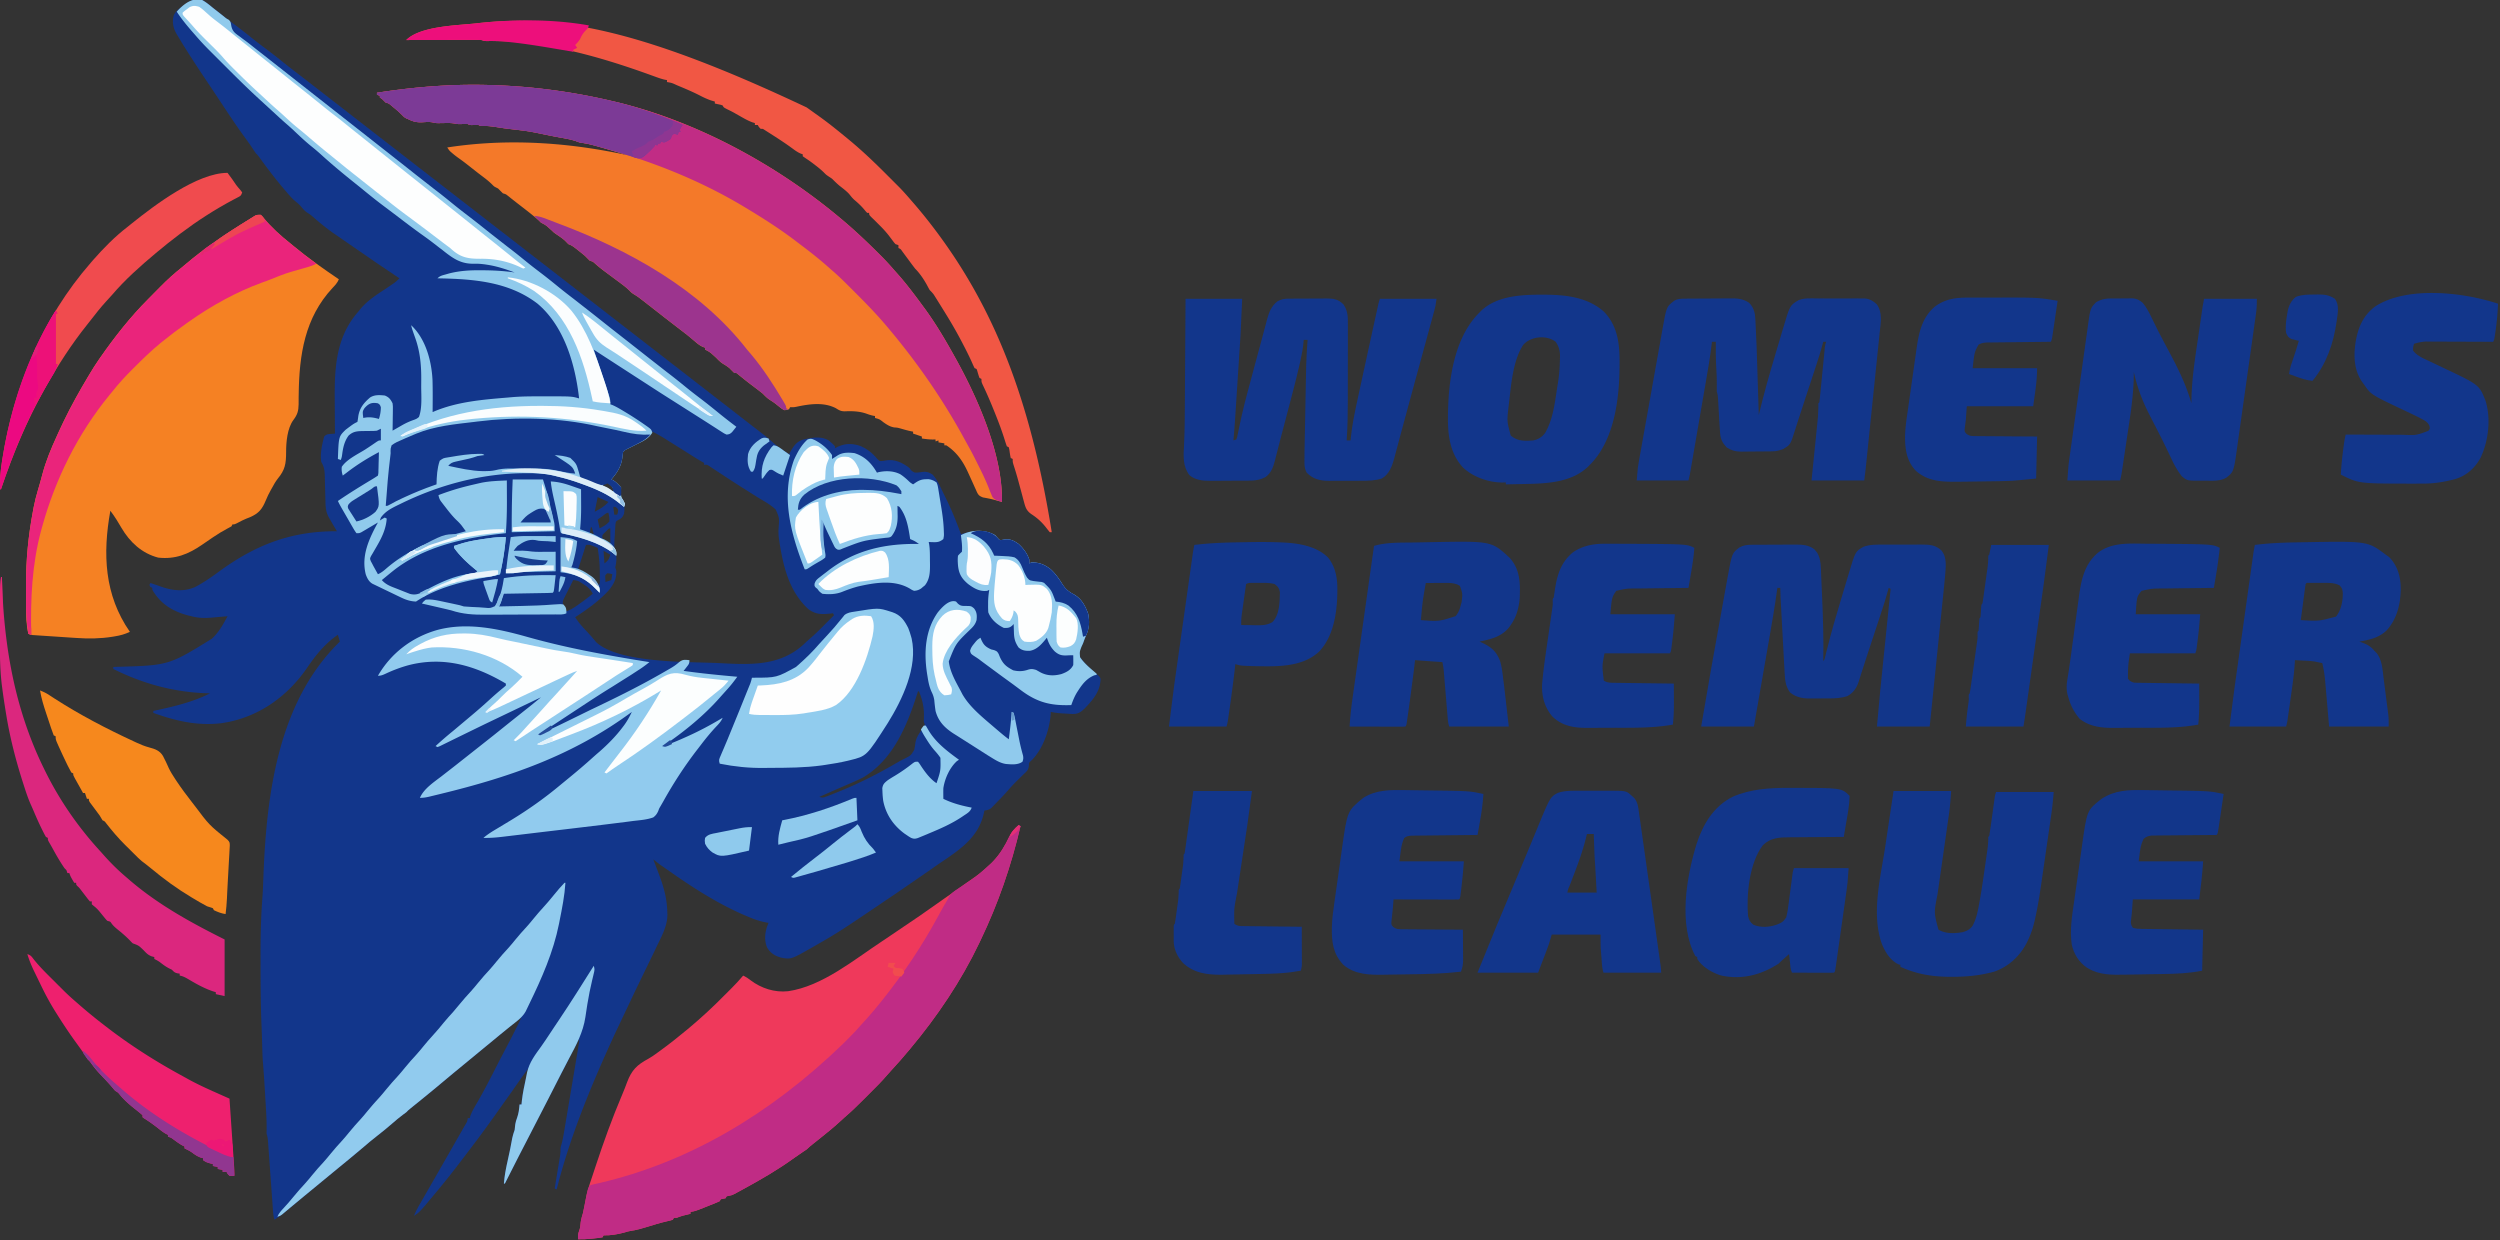 <svg xmlns="http://www.w3.org/2000/svg" width="2560" height="1270" xmlns:v="https://vecta.io/nano"><rect width="100%" height="100%" fill="#333333" stroke="none"/><style><![CDATA[.B{fill:#12368b}.C{fill:#fdfefe}.D{fill:#12368a}.E{fill:#fcfefe}.F{fill:#8fcaed}.G{fill:#91cbed}]]></style><path d="M207 0c4.049 2.211 7.46 5.057 11 8l4.946 3.887 3.512 2.765c4.435 3.509 8.941 6.912 13.479 10.286 5.91 4.398 11.689 8.931 17.418 13.562 4.475 3.603 9.033 7.075 13.645 10.5 5.956 4.425 11.786 8.98 17.562 13.636C294.632 67.526 300.807 72.269 307 77l33.353 25.832L362.5 120l26.853 20.832 25.241 19.543 14.754 11.453L442.5 182l17.848 13.828L473.5 206l26.853 20.832 25.241 19.543 14.754 11.453L553.5 268l26.853 20.832L602.5 306l26.853 20.832 25.241 19.543 14.754 11.453L682.5 368l26.853 20.832L731.5 406l26.853 20.832 4.665 3.631 4.563 3.554 10.123 7.803c4.767 3.623 9.453 7.244 13.859 11.305 5.041 4.609 10.691 8.219 16.438 11.875l1.25-2.266c3.713-6.333 6.496-10.768 13.75-12.734 8.619-1.966 17.293-3.576 25.313.813 2.41 1.961 4.652 3.839 6.688 6.188v2l1.582-.875c8.141-4.106 15.376-4.359 24.043-1.562 7.01 2.83 12.502 7.159 17.313 12.938 2.693 2.713 2.693 2.713 5.301 2.578 1.711-.224 3.418-.476 5.121-.754 8.554-1.05 15.922 2.694 22.641 7.676l2.375 2.938c3.315 2.604 4.409 2.148 8.5 1.688l3.18-.406c4.317-.321 6.29.496 9.945 2.781 3.32 3.684 5.544 7.69 7.688 12.125l1.031 2.107 2.169 4.471 3.35 6.833C974.889 523.097 979.602 534.91 984 547l2.422-.656c11.36-2.88 22.021-4.505 32.578 1.656l2.563 2.813c2.134 2.427 2.134 2.427 4.383 2.105l2.242-.418c5.947-1.019 9.979 1.123 14.813 4.5 4.866 4.365 8.89 9.76 11 16v4l2-1c7.926-.351 13.821 2.183 20 7 4.859 4.52 8.393 9.567 11.875 15.188 3.307 5.133 6.385 7.648 11.73 10.465 7.951 4.475 11.539 11.432 14.645 19.66 1.67 8.21 1.222 15.094-2.25 22.688-.771 1.863-1.535 3.732-2.16 5.648-.84 2.352-.84 2.352-2.398 5.266-1.638 3.962-2.761 6.952-1.441 11.086 4.946 6.961 11.582 12.593 18.003 18.159C1126 693 1126 693 1127 695c-.203 12.806-7.662 21.385-16.098 30.25-4.452 4.218-6.849 5.943-13.027 5.859l-5.875-.359-2.984-.16c-4.436-.258-8.666-.645-13.016-1.59l-.121 2.762c-1.294 16.059-8.069 35.923-20.051 47.301-2.168 1.917-2.168 1.917-2.266 5.375-.715 4.528-2.247 5.471-5.562 8.563l-2.867 2.832-1.496 1.482-1.512 1.498-1.488 1.463a154.85 154.85 0 0 0-8.012 8.584c-3.766 4.346-7.713 8.484-11.75 12.578l-2.09 2.178-2.043 2.068-1.817 1.861c-2.287 1.729-4.11 2.092-6.925 2.455l-.41 2.168c-6.002 27.78-28.363 40.014-50.074 55.081l-7.145 5.013-31.184 21.488-1.951 1.321c-58.207 39.404-58.207 39.404-84.299 54.366l-2.56 1.468c-20.47 11.603-20.47 11.603-30.897 9.614-6.083-1.826-10.486-4.474-13.793-10.02-3.177-6.934-2.525-14.649-.187-21.75L787 945l-1.794-.284c-6.872-1.214-12.986-3.361-19.393-6.091l-3.146-1.331C743.832 929.176 726.207 919.119 709 908l-2.043-1.319c-7.979-5.179-15.781-10.615-23.582-16.056l-2.588-1.804-2.451-1.719-2.17-1.521c-2.45-1.788-4.809-3.671-7.166-5.581l.87 2.288 3.942 10.462 1.369 3.598c4.653 12.432 7.946 24.497 8.131 37.84l.088 2.057c.145 12.058-6.252 23.196-11.338 33.818l-2.087 4.401-19.029 39.198L629 1060l-1.542 3.371C604.594 1113.433 583.537 1164.548 570 1218l-2-1 .551-3.317 2.013-12.216.873-5.281 1.251-7.603.398-2.374c.484-2.985.922-5.777.872-8.807.043-2.401.043-2.401.934-5.425 1.353-4.6 2.112-9.269 2.897-13.995l.503-2.974 1.623-9.68 1.135-6.742 2.365-14.102 3.04-18.095 2.337-13.908 1.122-6.674 1.558-9.307.472-2.796.425-2.557.372-2.221c.327-2.098.327-2.098.26-4.927l-24.875 48.25-18.75 36.5-2.057 3.992-3.098 6.01-11.724 22.762-2.324 4.513L517 1212h-1c.555-8.159 2.155-15.968 3.938-23.937 1.679-7.594 3.326-15.17 4.629-22.839.553-2.834 1.521-5.486 2.434-8.223l.652-5.867c.378-2.321 1.051-4.36 1.848-6.57 1.617-4.529 2.12-8.776 2.5-13.562h2l.379-3.871c.571-5.129 1.519-10.14 2.559-15.191l.514-2.564c1.047-5.164 2.233-10.271 3.549-15.373-5.34 7.28-10.557 14.633-15.687 22.063l-19.749 27.781-4.696 6.531c-7.778 10.866-15.811 21.52-23.948 32.119l-5.369 7.053c-7.318 9.651-14.828 19.123-22.551 28.453l-1.461 1.766c-17.744 21.371-17.744 21.371-23.539 25.234 1.437-3.852 3.223-7.314 5.273-10.875l1.98-3.451 2.121-3.674 2.191-3.814 4.397-7.646L448 1201.5l2.863-5.012 1.499-2.623 4.579-8.006 11.256-19.701 4.823-8.428 2.48-4.355 1.114-1.935c1.824-3.029 1.824-3.029 2.386-6.44h2l.656-2.395c1.774-4.76 4.282-8.918 6.844-13.293 5.874-10.202 11.334-20.581 16.688-31.062l1.178-2.307 4.572-8.959 8.563-16.422c5.006-9.434 9.764-18.991 14.5-28.562-9.874 7.345-19.275 15.321-28.762 23.153L494.5 1074l-4.25 3.5-10.626 8.751-4.24 3.493-10.774 8.862-21.145 17.629c-3.932 3.337-7.933 6.576-11.972 9.781l-8.492 6.859-2.75 2.242c-2.266 1.84-2.266 1.84-4.25 3.883l-3.25 2.375c-3.952 2.932-7.662 6.09-11.375 9.313-4.696 4.071-9.461 8.008-14.375 11.813-5.464 4.234-10.74 8.643-15.968 13.165-4.28 3.7-8.622 7.31-13.013 10.878l-11.145 9.145-4.414 3.637-2.239 1.845L329.5 1210l-4.25 3.5-8.5 7-2.128 1.752-4.223 3.476-11.036 9.124-2.309 1.914-4.348 3.617c-3.773 3.125-7.575 5.983-11.707 8.617-1.18-3.877-1.371-7.824-1.648-11.842l-.173-2.381-.365-5.109-.581-8.081-1.441-20.065-1.223-16.966-.567-7.969-.354-4.874-.154-2.243c-.224-3.018-.532-5.583-1.494-8.469-.036-1.696-.017-3.394.027-5.09.076-10.027-.643-20.017-1.254-30.021l-.619-10.34-.4-6.678-.183-3.069-1.1-15.124c-.353-4.132-.627-8.246-.752-12.393l-.113-3.588-.105-3.635-.219-7.09-.058-1.984-.471-13.036c-.778-19.369-.94-38.716-.938-58.099l-.021-10.576c-.079-20.795.363-41.343 1.976-62.083.341-4.742.546-9.486.722-14.237l.096-2.539.188-5.026C272.991 812.824 284.927 718.406 348 657l-2-7c-13.262 9.102-22.653 20.8-31.611 33.978-19.349 28.163-47.369 48.777-81.206 55.479L230 740l-3.195.559C201.869 743.452 180.293 738.343 157 730v-2l2.053-.44c19.15-4.145 38.371-8.628 55.947-17.56l-3.672-.113C177.435 708.643 146.304 700.118 116 685v-2l3.139-.136c53.575-1.495 53.575-1.495 97.861-28.864l2.234-2.207c5.891-6.153 9.777-13.336 13.766-20.793l-2.32.215-10.555.91-3.648.34c-7.252.591-13.451.43-20.477-1.465l-3.652-.859C176.466 625.835 164.428 618.407 156 604v-2l-2-1-1-2 1-2 3.688 1.25 2.5.816L166 601.09c11.207 3.859 22.979 4.943 34-.09 8.361-4.402 16.022-9.658 23.625-15.25C261.436 557.954 297.995 543.773 345 544l-1.391-2.344-1.859-3.156-1.828-3.094L338 532l-1.037-1.717c-3.132-5.57-3.592-10.383-3.685-16.698l-.096-2.949-.244-9.262-.255-9.283-.141-5.756c-.161-5.228-.823-8.73-3.542-13.336-1.364-8.439.757-17.86 3-26 2.398-2.398 3.333-2.343 6.625-2.625l2.477-.227L343 444l-.02-2.154-.135-20.462-.071-10.511C342.451 377.35 343.73 345.27 367 319l1.598-2.027c6.806-8.445 16.18-14.664 25.203-20.535 2.553-1.669 5.067-3.388 7.574-5.125l2.461-1.699c1.916-1.428 3.501-2.909 5.164-4.613l-1.525-1.027-15.968-10.759-5.929-3.994L340.313 238l-2.397-1.765c-5.933-4.41-11.601-9.052-17.154-13.93-2.755-2.384-2.755-2.384-5.969-4.434-2.707-1.814-4.393-3.693-6.387-6.242-2.132-2.47-4.625-4.468-7.148-6.527-3.361-3.129-6.282-6.609-9.258-10.102l-1.648-1.934c-8.835-10.447-17.076-21.258-25.062-32.365-1.323-1.825-1.323-1.825-3.29-3.701-.936-1.353-1.849-2.723-2.745-4.102-2.981-4.522-6.126-8.898-9.329-13.265-6.847-9.412-13.319-19.051-19.738-28.758l-3.429-5.166-6.72-10.132-9.852-14.749C202.267 69.007 194.477 57.108 187 45l-1.46-2.362-3.853-6.451-1.113-1.828c-3.31-5.803-4.405-12.006-2.699-18.484C180.115 10.729 184.477 8.045 189 5l2.016-1.547C196.098-.225 200.815-1.567 207 0zm461 442l-1.773 2.613c-3.929 4.714-9.434 6.929-14.852 9.574l-6.227 3.105-2.776 1.36C640.132 459.925 638.609 461 637 463c-.578 2.854-.578 2.854-.812 6.063-.962 7.294-3.546 13.389-8.879 18.586-1.54 1.277-1.54 1.277-1.309 3.352 1.495 1.252 1.495 1.252 3.375 2.438 2.711 1.779 3.753 2.754 5.625 5.563.055 2.234.055 2.234-.125 4.75-.094 3.632.073 5.737 2.125 8.75 2.834 4.256 2.689 8.548 2 13.5-1.395 3.451-2.206 4.613-5.551 6.243-2.707 1.556-2.707 1.556-3.232 4.557l-.213 3.372-.252 3.703-.189 3.875-.271 3.828c-.382 6.331-.466 11.458 1.709 17.422.416 4.14.042 7.98-1 12l1 3c.627 8.156-2.274 13.7-7.172 19.918C614.16 614.929 601.243 624.05 589 632c2.883 4.583 6.088 8.456 9.813 12.375 4.016 4.267 7.919 8.565 11.59 13.137 23.579 21.965 95.28 19.983 126.046 21.514l5.869.302c29.442 1.471 57.066 1.581 80.057-18.953l2.148-2.039c2.008-1.894 4.047-3.693 6.141-5.488 5.011-4.363 9.663-9.066 14.336-13.785l2.637-2.65L854 630l-1-2-2.781.324c-9.175.896-15.268.914-22.656-4.762C807.814 605.251 801.888 579.531 798 554l-.352-2.298c-.533-3.991-.637-7.667-.296-11.682.713-9.583.713-9.583-2.953-18.155-4.406-4.178-9.505-7.28-14.738-10.317-2.531-1.471-4.99-3.016-7.446-4.609l-9.379-5.93c-5.1-3.155-10.127-6.417-15.148-9.695l-2.521-1.64-11.432-7.493-3.797-2.492-3.285-2.176c-2.578-1.759-2.578-1.759-5.652-1.512v-2l-2.961-1.66c-4.306-2.462-8.482-5.112-12.664-7.777l-21.687-13.625-2.657-1.66c-4.261-2.644-8.494-5.139-13.031-7.278zm-49.625 53.5L617 497l4.875 3 2.742 1.688c2.221 1.473 2.221 1.473 4.383 1.313-1.346-4.406-3.194-6.431-7-9-2.124-.226-2.124-.226-3.625 1.5zM612 509l-3 15c5.498-2.872 9.887-5.356 14-10l-11-5zm16 10l1 8h3c.77-2.345.77-2.345 1-5-1.209-1.876-1.209-1.876-3-3h-2zm-11.062 9.5l-2.785 1.969L612 532l2 9c4.105-2.052 6.9-3.611 10-7 .215-3.132-.271-5.958-1-9-2.151 0-4.406 2.326-6.062 3.5zM605 540l-1 6 4 1-2-7h-1zm15.438 4.25l-1.941 1.828C616.59 548.12 616.59 548.12 617 552c3.597 3.017 3.597 3.017 8 4v-15c-1.93 0-3.255 1.992-4.562 3.25zM600 558l-8 25 11 6c3.983 2.969 7.04 6.016 10 10 1.9-1.9 1.168-5.19 1.189-7.745l-.002-2.817.002-2.85c-.062-8.321-.888-16.371-2.189-24.587l-3.75-1.5-2.109-.844c-2.405-.852-2.405-.852-6.141-.656zm18 6l1 13c4.281-3.776 4.281-3.776 6-9l-7-4zm4 23c-2.411 1.956-2.411 1.956-2.125 5.625L620 596l6-2 1-6c-2.397-.68-2.397-.68-5-1zm-35 7l-5.625 11.188-1.641 3.197-1.523 3.096-1.428 2.841c-.978 3.348-.377 4.645 1.217 7.679l1.125 2.313L580 626c4.235-1.482 7.584-3.615 11.25-6.187l1.712-1.199c4.798-3.386 9.46-6.935 14.038-10.614-2.099-3.999-4.195-6.183-7.937-8.687l-2.59-1.762c-4.408-2.832-4.408-2.832-9.473-3.551zm353 114l-.699 2.209C928.936 742.721 914.805 777.536 884 796c-5.89 3.008-11.992 5.572-18.062 8.188l-4.838 2.115-9.143 3.98L839 816c3.739 1.246 4.777.587 8.398-.816l3.347-1.294 3.63-1.452 1.868-.742c21.957-8.746 43.012-19.316 63.365-31.328 2.168-1.239 4.353-2.37 6.596-3.465 6.42-3.228 6.42-3.228 10.027-9.148a112.42 112.42 0 0 0 1.172-7.273c.914-5.323 3.589-9.101 6.598-13.48 1.764-2.502 1.764-2.502 3-5l-1-3a209.28 209.28 0 0 1 .125-6.437c.073-8.79-1.763-16.478-5.125-24.562h-1zm-346 352l1 2z" class="B"/><path d="M474.242 86.934c51.529-.893 102.808 4.801 152.946 16.629l2.369.556C712.647 123.784 794.889 168.53 860 223l1.807 1.506c13.158 11.008 25.542 22.764 37.693 34.869l2.536 2.521c4.862 4.875 9.481 9.881 13.964 15.104l3 3.359c8.964 10.088 17.034 20.755 25 31.641l2.75 3.719c11.687 15.94 21.683 33.009 31.25 50.281l1.32 2.373c22.602 40.911 47.615 98.173 46.68 145.627l-2.23-.621-2.957-.816-2.918-.809c-1.761-.459-3.534-.878-5.32-1.227L1010 510l-3.428-.621c-3.782-1.46-4.764-2.445-6.472-6.05l-.818-1.919-.929-1.997-2.853-6.35-3.781-8.277-.93-2.028C985.561 471.556 979.372 462.85 969 456h-2v-2l-6-1v-2l-3 1v-2l-3.062.063c-3.741-.059-7.25-.46-10.937-1.062v-2l-9-3v-2l-2.164-.406c-3.697-.774-7.293-1.829-10.922-2.875-2.967-.81-2.967-.81-6.309-1.027-4.459-.855-7.252-2.683-10.918-5.254-4.009-3.157-4.009-3.157-8.687-4.437v-2l-1.937-.312c-2.532-.568-4.708-1.287-7.125-2.187-7.044-2.403-14.366-2.64-21.75-2.312-3.808.054-5.902-.999-9.121-3.098-12.53-6.608-27.507-4.358-40.703-1.523C813 417 813 417 809 417l-1 2c-2.187.891-2.187.891-5 1-2.937-1.766-2.937-1.766-6-4.25-4.128-3.339-4.128-3.339-8.562-6.234-2.931-1.822-5-4.071-7.437-6.516-2.671-2.181-5.428-4.245-8.187-6.312-5.773-4.358-11.466-8.768-17.027-13.395-1.688-1.488-1.688-1.488-3.785-1.293l-5-5c-2.083-1.692-4.098-3.055-6.437-4.375-2.974-1.886-5.103-4.106-7.562-6.625l-3.562-3.187-1.691-1.48c-1.828-1.395-3.662-2.37-5.746-3.332v-2l-2.187-.75c-3.661-1.627-6.315-3.941-9.317-6.565-4.386-3.812-8.923-7.371-13.558-10.873L680.5 325.125l-1.75-1.379-1.684-1.328L665 313l-1.56-1.216-5.19-4.034-1.647-1.287c-2.33-1.803-4.626-3.476-7.181-4.947C647 300 647 300 644.801 297.777c-3.883-3.851-8.219-6.972-12.613-10.215l-2.619-1.947-9.854-7.308c-3.881-2.889-7.584-5.861-11.172-9.108-1.65-1.42-1.65-1.42-4.543-2.199l-5-5c-2.322-1.985-4.718-3.87-7.125-5.75l-1.879-1.496c-2.642-2.074-4.785-3.684-7.996-4.754l-3.336-3.465c-2.896-2.672-6.198-4.781-9.457-6.984C567 238 567 238 565 236l-3.375-3-1.773-1.562c-1.871-1.453-3.735-2.392-5.852-3.437l-2-2c-5.1-4.557-10.463-8.761-15.875-12.937l-4.555-3.527-2.265-1.746-4.775-3.755-2.413-1.914-2.176-1.74c-1.994-1.561-1.994-1.561-4.941-2.381l-5-5-2-1c-2-1-2-1-4.254-3.273-2.751-2.732-5.59-5.018-8.684-7.352l-3.441-2.613-1.793-1.362-10.894-8.557c-3.387-2.678-6.843-5.222-10.367-7.716-1.863-1.341-3.636-2.758-5.379-4.252l-1.707-1.445C460 154 460 154 458 151c61.832-9.552 124.071-5.257 185 8l-31.812-9.312-2.762-.77c-4.806-1.311-9.48-2.253-14.425-2.917-2.09-.648-2.09-.648-3.937-1.375-5.4-1.882-10.94-2.808-16.555-3.809-4.831-.861-9.637-1.838-14.445-2.816-17.315-3.577-17.315-3.577-34.848-5.684-5.562-.547-11.083-1.439-16.604-2.301-4.077-.613-8.002-1.094-12.13-1.043C492 129 492 129 490 128c-1.499-.045-3.001-.039-4.5 0-4.278.111-4.278.111-6.5-1-2.73-.07-5.446.003-8.176.063C468 127 468 127 465.68 126.5c-3.76-.702-7.428-.565-11.242-.5-7.901.135-7.901.135-10.442-.504-4.015-.997-8.41-.447-12.533-.281-5.288.103-8.729-.845-13.463-3.215l-2.125-.875C414 120 414 120 411.734 117.727c-2.676-2.668-5.44-5.08-8.359-7.477l-2.852-2.359c-2.447-2.04-2.447-2.04-5.523-2.891a181.01 181.01 0 0 1-4-4l-2-1v-2l-3-1v-2c29.287-4.573 58.594-7.459 88.242-8.066z" fill="#f47929"/><path d="M267 220c1.5 1.328 1.5 1.328 3 3.25 8.035 9.7 17.151 17.94 27 25.75l3.613 2.988C315.42 264.247 331.113 275.199 347 286c-1.552 3.673-3.814 6.077-6.562 8.938-28.384 30.521-34.037 68.408-34.57 108.613l-.066 3.666-.021 6.865c-.099 6.733-1.252 10.584-5.329 15.956-6.298 8.509-7.502 22.709-7.476 32.993-.031 11.816-.997 18.084-8.718 27.344-2.28 2.944-4.026 6.184-5.821 9.438l-1.146 2.019c-1.91 3.42-3.607 6.827-5.073 10.462-3.718 8.966-7.167 13.391-16.202 17.309l-4.111 1.634c-2.688 1.078-5.222 2.414-7.781 3.764-3.882 2-3.882 2-6.125 2l-1 2c-1.513.885-3.062 1.707-4.625 2.5-4.728 2.516-9.189 5.263-13.625 8.25l-1.912 1.284-9.709 6.657C192.987 567.454 179.562 572.957 162 571c-16.845-4.414-29.1-15.944-37.687-30.562l-3.262-5.441-1.548-2.579c-2.024-3.256-4.224-6.336-6.502-9.417-7.897 44.015-6.29 86.143 20 124-5.154 2.428-9.884 3.755-15.5 4.625l-2.125.367c-12.492 2.023-24.738 2.152-37.332 1.266l-4.091-.266-8.462-.57-10.851-.723-8.398-.556-5.946-.394-3.614-.252-3.187-.218C31 650 31 650 29 649c-2.187-9.32-2.308-18.929-2.301-28.453l-.013-4.058-.002-8.461-.021-8.492C26.495 573.234 29.075 547.848 34 522l.469-2.53c1.12-5.864 2.594-11.558 4.281-17.282l1.625-5.559.828-2.835 2.172-8.016C46.956 472.218 52.152 459.728 58 447l1.555-3.496c1.433-3.193 2.927-6.35 4.445-9.504l1.192-2.483C72.734 415.892 81.08 400.876 90 386l1.567-2.647c3.032-5.108 6.174-10.096 9.558-14.978l1.407-2.038C117.339 345.062 133.637 324.329 152 306l5.133-5.203 4.467-4.506 3.019-3.06c6.786-6.9 13.786-13.211 21.382-19.231l3.137-2.645c20.775-17.657 43.506-33.143 66.868-47.147 1.631-.988 3.235-2.02 4.831-3.064C263 220 263 220 267 220z" fill="#f58123"/><path d="M1043 845l2 1c-9.53 40.621-22.898 79.368-41 117l-1.22 2.568c-18.555 38.938-43.117 75.401-70.78 108.432l-1.271 1.529c-5.833 7.01-11.814 13.844-18.025 20.522-1.387 1.494-2.745 2.998-4.063 4.554-5.803 6.841-12.198 13.103-18.546 19.432l-6.069 6.075c-6.173 6.177-12.351 12.249-19.025 17.889l-5.312 4.875c-6.65 6.057-13.618 11.675-20.645 17.285l-2.06 1.645-4.033 3.21c-2.412 1.92-4.768 3.803-6.95 5.985-1.173.813-2.364 1.601-3.562 2.375-3.031 1.987-6.007 4.024-8.934 6.16-16.727 12.17-34.597 22.472-52.754 32.34l-3.336 1.822-3.117 1.67-2.739 1.472C749 1224 749 1224 746.231 1224.54L744 1225l-1 2-5 1-1 2c-1.764.855-3.57 1.623-5.391 2.348l-3.34 1.334-3.52 1.381-3.473 1.393c-9.36 3.71-9.36 3.71-14.277 4.545v2l-1.793.367c-4.269.905-8.163 1.968-12.207 3.633h-3l-1 2c-2.371.746-2.371.746-5.437 1.438-3.849.907-7.656 1.842-11.437 3-17.806 5.439-17.806 5.439-26.973 7.133-2.377.441-2.377.441-5.527 1.43-7.112 1.962-14.24 3.154-21.625 3l-1 2c-2.894.483-5.71.845-8.625 1.125l-2.41.262c-4.681.484-9.26.702-13.965.613-.143-3.067-.226-5.443.938-8.312 1.232-3.115 1.477-5.89 1.719-9.211.453-3.265 1.428-6.311 2.344-9.477l1.5-7.375.789-3.992 1.172-6.078c.915-4.54 2.269-8.858 3.75-13.246l1.358-4.042.714-2.123 3.514-10.64c8.207-24.917 17.059-49.449 27.316-73.605 1.797-4.233 3.49-8.473 5.055-12.797 4.636-12.319 10.163-17.755 21.703-23.915 3.304-1.842 6.331-4.018 9.379-6.25l1.715-1.239c9.949-7.219 19.606-14.814 29.035-22.699l1.596-1.334c12.679-10.637 24.815-21.848 36.404-33.666l6.609-6.574c4.357-4.29 8.419-8.778 12.391-13.426 2.855 1.327 5.178 2.84 7.625 4.813 10.969 8.267 24.562 12.676 38.375 11.188 34.889-5.056 67.324-32.092 96-51l2.102-1.384L940 939l2.272-1.553 41.313-29.006 7.078-5.039c12.851-8.887 12.851-8.887 24.336-19.402l2.055-2.109c7.163-7.573 12.049-15.796 16.445-25.203 2.332-4.828 5.481-8.19 9.5-11.687z" fill="#ef395b"/><path d="M207 0c4.042 2.229 7.456 5.058 11 8l5.563 4.35 5.37 4.232c2.838 2.373 2.838 2.373 5.352 3.68 2.077 2.106 2.077 3.185 2.543 6.059 1.015 5.435 3.534 7.462 7.922 10.555l4.105 3.082 2.103 1.538c3.094 2.282 6.094 4.677 9.104 7.068l3.473 2.723L274 59.5l3.5 2.75 119 93.5 1.75 1.375 3.502 2.752 8.713 6.838 15.99 12.666 17.982 14.057c6.378 4.842 12.625 9.82 18.82 14.894 5.106 4.174 10.299 8.214 15.54 12.216 7.639 5.835 15.17 11.812 22.66 17.836l17.98 14.054c6.287 4.772 12.441 9.681 18.543 14.687 4.765 3.894 9.615 7.659 14.52 11.375 6.36 4.819 12.585 9.776 18.757 14.832 5.104 4.173 10.295 8.212 15.536 12.211l15.445 12.07 5.23 4.105 18.094 14.344 15.598 12.223 24.296 19.097 17.98 14.054c6.287 4.772 12.441 9.681 18.543 14.687 4.765 3.894 9.615 7.659 14.52 11.375 6.349 4.811 12.566 9.758 18.727 14.807 6.155 5.034 12.439 9.888 18.773 14.693l-2.75 3.438-1.547 1.934c-2.011 1.924-2.946 2.347-5.703 2.629-2.356-1.073-2.356-1.073-4.973-2.762l-2.946-1.873-3.144-2.052-3.261-2.086-6.582-4.232-10.45-6.632L679 404l-2.993-1.907-41.979-27.148-19.93-12.941L608 358l5.118 15.329 3.125 9.346 1.644 4.91 2.398 7.172.736 2.191C625 408.885 625 408.885 625 414l1.922.664c4.33 1.879 8.288 4.279 12.328 6.711l2.648 1.594c6.055 3.689 11.976 7.537 17.79 11.594l2.194 1.515c4.995 3.554 4.995 3.554 6.118 6.922-3.943 6.461-10.066 9.003-16.687 12.25l-6.262 3.141-2.792 1.376c-2.369 1.156-2.369 1.156-4.259 3.233-.313 1.991-.551 3.994-.75 6-1.241 8.906-5.425 15.279-11.25 22l1.688.688c2.949 1.674 4.988 3.862 7.313 6.313l1 1c-.033 1.543-.101 3.084-.187 4.625-.092 5.362 1.369 7.92 4.188 12.375l-1 3-2.203-1.723-3.047-2.34-2.953-2.285c-9.362-6.752-19.311-11.369-30.109-15.34l-1.931-.72c-9.153-3.412-18.225-6.421-27.757-8.593l-3.088-.787c-9.562-2.307-18.617-2.73-28.412-2.65l-2.431.01c-44.155.266-87.537 11.98-127.069 31.427l-2.203 1.066C400.672 520.545 394.75 523.492 390 530l-1 3 2.375-1.562L394 530l2 1c-.846 12.205-6.224 21.719-12.348 32.074l-1.89 3.278-1.751 2.932c-1.299 2.683-1.299 2.683-.277 5.388L381 577l1.508 2.895 1.617 2.918 1.633 2.957L387 588c3.674-1.583 6.312-3.877 9.313-6.5 11.478-9.755 24.002-17.264 37.688-23.5l3.359-1.547c12.738-5.459 26.3-8.797 39.641-12.453l-2.777-3.785-1.562-2.129c-1.617-2.031-3.32-3.763-5.223-5.523-4.228-4.104-7.786-8.654-11.375-13.312l-1.758-2.26-1.644-2.162-1.48-1.94c-1.23-1.969-1.75-3.619-2.18-5.888 9.651-3.698 19.342-6.753 29.375-9.25l2.984-.745L490 495l2.54-.58c8.731-1.804 17.577-2.049 26.46-2.42l.055 14.874.021 5.035c.058 11.405-.263 22.713-1.075 34.091l-2.401.256c-39.593 4.347-81.8 13.24-113.599 38.744l-1.642 1.309L391 594c4.397 4.991 9.854 6.698 15.935 9.056l5.78 2.317 3.715 1.459 3.382 1.335c5.088 1.329 8.902.285 13.403-2.241l2.306-1.265 2.417-1.348c13.938-7.532 28.882-14.219 44.813-15.937 3.393-.141 3.393-.141 6.25-2.375l-2.711-2.203c-7.968-6.586-15.29-13.31-21.289-21.797v-2l5.875-1.875 3.305-1.055c8.188-2.294 16.53-3.551 24.945-4.695l2.84-.406c5.403-.741 10.583-1.11 16.035-.969-1.1 12.921-3.085 25.365-6 38-4.865 1.479-9.665 2.514-14.687 3.313C472.94 595.468 446.796 602.136 426 616c-6.081-.255-10.662-1.87-16.078-4.527l-2.224-1.058-6.948-3.353-4.703-2.248L384 599l-2.363-1.121c-3.824-2.053-5.693-5.777-7.107-9.762-4.803-19.195 3.505-36.684 12.47-53.117l-1.697 1.01-7.616 4.49-2.67 1.59-2.568 1.504-2.365 1.396C368 546 368 546 365 546c-1.472-2.047-2.71-4.016-3.941-6.203l-1.116-1.922-3.505-6.125-2.365-4.09c-6.076-10.524-6.076-10.524-8.072-14.66 11.661-7.995 23.67-15.363 35.786-22.646A157.94 157.94 0 0 0 387 487c.51-2.514.51-2.514.512-5.445l.107-3.262.068-3.418.104-3.441L388 463c-11.724 6.191-22.509 12.895-33 21l-4 3c-.985-3.105-1.402-5.752-1-9 5.216-7.756 16.113-12.756 23.917-17.67 4.015-2.563 7.933-5.271 11.86-7.966C388 451 388 451 390 451v-12l-4 2c-2.47.255-2.47.255-5.211.273l-3.023.063-6.258.055c-5.956.138-9.916.399-14.508 4.609-4.321 5.789-5.723 12.393-6.641 19.434C350 468 350 468 349 471l-3-1c.818-23.003.818-23.003 8-30 7.835-5.917 7.835-5.917 12-8 .369-1.882.645-3.783.875-5.687 1.32-8.523 5.663-13.814 12.125-19.312 4.654-2.932 9.681-2.506 15-2 4.319 1.71 5.958 3.896 8 8 .341 3.138.341 3.138.293 6.613l-.029 3.779-.076 3.92-.041 3.979L402 441l3.113-1.793 4.199-2.395 2.196-1.271c4.214-2.4 8.26-4.228 12.867-5.792 2.48-1.027 2.48-1.027 4.625-2.75 3.436-9.323 2.339-21.186 2.316-30.991l.046-8.22c.054-14.717-1.374-28.691-6.486-42.602-3.002-8.499-3.002-8.499-3.875-12.187 14.841 13.81 20.919 36.44 21.883 56.035.325 10.982.192 21.98.117 32.965l1.722-.752c23.373-9.819 49.246-12.017 74.259-14.08l5.551-.485c9.284-.769 18.537-.836 27.846-.813l7.857-.006c25.264-.011 25.264-.011 32.766 2.137-3.893-34.574-15.126-73.946-42.687-97.125C520.593 288.126 484.065 285.663 448 285c2.618-2.618 4.877-3.002 8.438-4l3.496-1c10.395-2.641 20.371-3.325 31.066-3.25l2.192.005c11.362.033 22.557.602 33.808 2.245-9.035-3.336-17.964-6.309-27.5-7.812l-2.39-.377c-3.918-.554-7.683-.863-11.641-.752-13.893.3-21.819-5.603-32.469-14.059l-3.453-2.629-6.207-4.801c-3.867-3.009-7.855-5.846-11.84-8.695-8.616-6.174-17.045-12.576-25.457-19.023l-11.392-8.581c-8.16-6.059-16.06-12.399-23.914-18.849l-7.05-5.672c-11.891-9.497-23.615-19.197-34.875-29.437-3.249-2.954-6.571-5.757-10-8.5-6.069-4.905-11.7-10.24-17.375-15.59-3.081-2.901-6.228-5.707-9.434-8.469-4.224-3.697-8.328-7.53-12.457-11.332l-4.422-4.047L266 102l-1.649-1.517c-11.461-10.569-22.535-21.51-33.545-32.547l-7.24-7.237-7.038-7.039-2.589-2.583C209.09 46.21 204.461 41.225 200 36l-3.062-3.492C191.207 25.928 185.788 19.317 181 12c6.444-7.333 15.766-14.988 26-12zm411.375 495.5L617 497l4.875 3 2.742 1.688c2.221 1.473 2.221 1.473 4.383 1.313-1.346-4.406-3.194-6.431-7-9-2.124-.226-2.124-.226-3.625 1.5z" fill="#90caec"/><path d="M540.563 652.375C581.426 663.867 623.115 671.337 665 678c-3.164 2.586-6.36 4.981-9.781 7.215l-2.767 1.808-2.952 1.915-3.098 2.016-19.714 12.421c-11.689 7.18-23.145 14.704-34.599 22.25l-12.194 8.02L552 752c15.54-6.905 15.54-6.905 30.813-14.375l21.813-10.687C628.403 715.639 652.104 704.006 675 691l2.456-1.39 7.044-4.047 2.052-1.18c3.134-1.845 5.924-3.728 8.644-6.148 3.993-3.181 5.892-2.658 10.805-2.234 0 3.606-.817 4.413-3 7.188l-1.687 2.168L700 687c18.287 2.578 36.609 4.372 55 6-3.276 4.455-6.567 8.798-10.312 12.875l-6.738 7.492C721.053 732.777 700.205 749.544 679 764c7.911-2.444 15.394-5.668 22.938-9.062l1.93-.864C716.371 748.458 728.268 742.084 740 735c-1.598 3.846-4.08 6.382-6.937 9.375-5.546 5.929-10.593 12.139-15.511 18.594l-3.271 4.25c-13.183 17.015-24.732 34.838-35.199 53.642l-2.768 4.796c-1.369 2.309-1.369 2.309-2.26 4.816-1.366 2.98-2.455 4.489-5.054 6.527-6.584 2.432-13.829 2.876-20.75 3.688l-6.366.844-16.635 2.077-9.259 1.143-33.279 4.002-26.329 3.117-14.006 1.675-11.494 1.379-10.85 1.295-5.921.714c-6.423.754-12.644 1.238-19.111 1.067 3.512-2.922 7.097-5.379 11.016-7.723l1.723-1.036 3.634-2.18 9.494-5.726 1.885-1.141c18.15-11.007 35.067-22.981 51.341-36.604l7.657-6.278c8.841-7.231 17.553-14.592 26-22.281a268.98 268.98 0 0 1 6.063-5.281c8.729-7.675 16.745-15.77 23.75-25.062l1.479-1.955c3.204-4.37 5.646-8.832 7.958-13.733l-1.367 1.003C585.85 773.775 522.348 795.635 451 813l-2.352.576-6.992 1.693-2.151.528c-3.305.788-6.08 1.203-9.505 1.203 3.916-9.279 14.226-16.028 22-22l4.141-3.223 9.332-7.258 27.925-22.042 12.54-9.915 17.09-13.718 15.004-11.938c5.392-4.219 10.691-8.545 15.968-12.907l-56.872 27.218-6.739 3.272-19.904 9.713-8.13 3.982-3.812 1.879-5.235 2.568-2.975 1.465L448 765l-2-1c5.885-5.4 11.884-10.598 18.09-15.625l14.244-11.963 4.994-4.205c6.178-5.185 12.227-10.469 18.172-15.922 4.558-4.166 9.182-8.235 14-12.098L518 702v-2c-30.775-18.256-63.158-28.063-99.066-19-8.275 2.221-16.084 5.137-23.845 8.764C392.194 691.11 390.237 692 387 692c13.454-23.327 35.078-39.623 60.961-46.965 30.835-8.172 62.687-1.108 92.602 7.34z" fill="#91cbee"/><path d="M1214 306h58l-1.74 37.669-.202 3.179-.651 10.05-.459 7.145-.958 14.808-1.22 18.905-.947 14.686-.45 6.973-.631 9.727-.183 2.85c-.417 6.347-.955 12.677-1.558 19.008l3-1c.921-2.462.921-2.462 1.473-5.547l.771-3.635.402-1.972 2.277-10.608.498-2.273c1.9-8.567 4.127-17.043 6.393-25.519l.636-2.385 3.895-14.499 3.273-12.218 5.664-20.993 3.727-13.953 1.805-6.718.768-2.978c1.981-7.27 4.492-13.418 10.544-18.139 3.87-2.103 6.647-2.691 10.986-2.724l3.156-.029 3.409-.013 3.509-.017 7.356-.02 11.239-.072 7.146-.016 3.391-.037c7.397.021 12.017.699 17.434 6.116 4.604 6.65 4.538 13.116 4.493 20.948l.006 3.196-.018 10.437-.001 7.307-.023 15.325-.02 19.503-.013 15.106-.006 7.181c-.009 13.451-.224 26.826-1.167 40.246h4l.275-2.928c1.259-12.389 3.71-24.414 6.35-36.572l1.416-6.605 4.487-20.726 1.481-6.811 7.616-34.92.545-2.495 3.133-14.296.963-4.393 1.326-6.037.754-3.434C1412 309 1412 309 1413 306h58c-1.125 7.875-1.125 7.875-2.069 11.335l-.644 2.383-.702 2.548-.746 2.749-2.465 9.02-1.741 6.397-4.668 17.1-4.815 17.628-5.759 21.077-10.243 37.811-3.502 13.002-2.602 9.726-2.823 10.501-.779 2.994c-2.129 7.747-5.241 15.473-12.443 19.729-7.016 2.281-14.102 2.307-21.41 2.301l-3.536.013-7.365.002c-3.744-.003-7.487.02-11.23.046l-7.182.002-3.369.028c-9.265-.055-16.205-1.688-22.909-8.391-1.769-3.58-2.248-6.436-2.23-10.406l.004-3.361.039-3.733.022-4.002 1.666-86.435.107-3.792c.255-8.108.759-16.183 1.393-24.27h-4l-.131 1.767c-.589 6.878-1.844 13.472-3.373 20.198l-.79 3.512c-3.361 14.697-7.21 29.27-11.054 43.847l-2.931 11.182-5.123 19.419-3.548 13.77-.927 3.608-1.656 6.59c-1.731 6.657-3.779 12.382-9.53 16.63l-1.937.852-1.937.898c-4.158 1.465-8.148 1.856-12.536 1.888l-3.248.029-3.482.013-3.613.017-7.565.02-11.521.072-7.363.016-3.457.037c-7.885-.022-14.793-.639-21.152-5.616-7.187-9.3-6.286-19.981-5.66-31.176.709-14.15.759-28.305.839-42.469l.076-11.343.138-21.364.16-24.371L1214 306z" class="B"/><path d="M1793.835 557.839l3.561-.029 3.838-.013 3.961-.017 8.302-.02 10.584-.058 10.153-.03 3.814-.037c7.412.019 13.9.206 19.975 4.944l1.352 1.672 1.398 1.641c4.113 7.074 3.745 15.274 4.078 23.219l.194 4.196.483 11.151.296 6.877c.957 21.891 1.66 43.752 1.175 65.667 1.746-1.746 1.891-4.249 2.47-6.6l.915-3.66.493-1.982c4.33-17.32 9.317-34.422 14.477-51.51l3.516-11.735 2.764-9.214 1.296-4.332c6.953-23.307 6.953-23.307 15.068-27.968 6.91-2.662 13.896-2.306 21.219-2.301l4.157-.013 8.684-.002 11.085-.034 8.576-.012 6.06-.029c8.179.041 13.683.326 20.031 5.829 6.363 7.454 4.536 17.296 3.924 26.547l-1.205 12.336-.473 4.677-1.289 12.53-1.345 13.156-2.55 24.839-2.902 28.31L1976 744h-54l3.329-36.443.356-3.498 1.136-11.118.799-7.838 1.87-18.315 2.133-20.903L1936 603l-2-1-.478 1.856c-2.213 8.37-4.884 16.576-7.6 24.792l-1.484 4.51-3.898 11.822-4.662 14.156-3.766 11.399-6.196 19.125-.928 2.937-1.57 5.134c-2.153 6.763-5.555 11.706-11.855 15.143-6.075 1.919-12.067 2.283-18.402 2.293l-2.199.01-4.576.007-6.938.039-4.475.006-2.062.022c-7.442-.035-14.099-1.365-19.911-6.252-4.823-6.472-5.168-13.112-5.573-20.858l-.148-2.672-.471-8.724-.332-6.071-.688-12.712-.884-16.299-.845-15.543-.163-2.998-.452-8.395-.137-2.511c-.182-3.413-.306-6.798-.306-10.217h-3l-.484 3.591c-2.114 15.373-4.729 30.645-7.402 45.928l-1.4 8.049-3.283 18.836-4.113 23.61L1796 744h-54l10.254-59.503 1.155-6.416 4.056-22.508 3.744-20.808 3.254-18.074 1.927-10.707 2.145-11.888.624-3.495c4.402-24.178 4.402-24.178 11.841-29.913 4.409-2.48 7.803-2.815 12.835-2.849z" class="D"/><path d="M1725.089 305.823l3.804-.039 4.119-.022 2.101-.012 11.018-.045 11.334-.085 8.753-.038 4.175-.035c7.957-.1 13.859.022 20.607 4.453 4.793 4.793 6.177 10.171 6.487 16.814l.172 3.424.158 3.688.185 3.881.467 10.367.289 6.414L1801 425l.465-1.964c4.765-19.958 10.363-39.616 16.243-59.27l3.721-12.532 2.916-9.809 1.372-4.625c7.15-24.178 7.15-24.178 16.006-29.408 6.076-2.495 12.946-1.822 19.406-1.791l4.433-.009 9.262.016 11.839-.011h9.144l4.364-.007 6.108.021 3.502.007c5.056.599 8.28 2.507 11.968 5.943 6.259 8.275 4.063 19.434 3.024 29.042l-.467 4.665-1.302 12.588-1.352 13.213-2.578 25.013-2.917 28.392-4.306 41.884-.468 4.518-.643 6.191-.363 3.491L1909 492h-54l1.531-14.996.957-9.447 1.521-14.97 1.225-12.08.469-4.591c1.031-9.661 1.031-9.661 1.33-19.365L1862 413l1-1c.266-1.821.469-3.651.648-5.482l.354-3.55.373-3.867.593-5.963 1.032-10.514 1.233-12.513.765-7.803.354-3.569.307-3.147C1869 353 1869 353 1870 350h-3l-.513 1.963c-1.945 7.298-4.184 14.467-6.549 21.638l-1.176 3.588-3.762 11.436-1.292 3.923-5.149 15.626-6.288 19.295-2.984 9.23-1.293 4.056c-4.617 14.654-4.617 14.654-12.056 19.057-3.836 1.551-7.079 2.309-11.212 2.365l-2.53.039-2.712.022-2.818.024-5.901.032-6.011.062-8.708.069-2.687.053c-5.936-.02-10.404-1.119-15.36-4.479-4.226-4.448-6.167-8.315-6.598-14.41l-.239-3.224-.226-3.428-.252-3.504-1.344-23.732c-.138-3.126-.346-5.714-1.342-8.701-.046-2.187-.038-4.375 0-6.562.062-5.774-.128-11.488-.5-17.25-.576-9.068-.597-18.104-.5-27.187h-4l-.27 2.512c-1.54 13.289-3.855 26.437-6.14 39.614l-1.74 10.092-2.917 16.893-3.367 19.509-3.598 20.865-1.032 5.986-1.924 11.128-.575 3.337-.531 3.057-.459 2.652c-.404 2.134-.919 4.246-1.445 6.353h-53c1.125-13.501 1.125-13.501 2.156-19.291l.341-1.938 1.124-6.279.809-4.563 2.195-12.285 1.841-10.295 4.354-24.301 4.463-24.993 3.85-21.54 2.291-12.829 2.164-12.064.784-4.403c4.063-23.122 4.063-23.122 11.946-29.197 3.563-2.166 6.707-2.164 10.772-2.2z" class="B"/><path d="M474.242 86.934c51.529-.893 102.808 4.801 152.946 16.629l2.369.556C712.647 123.784 794.889 168.53 860 223l1.807 1.506c13.158 11.008 25.542 22.764 37.693 34.869l2.536 2.521c4.862 4.875 9.481 9.881 13.964 15.104l3 3.359c8.964 10.088 17.034 20.755 25 31.641l2.75 3.719c11.687 15.94 21.683 33.009 31.25 50.281l1.32 2.373c22.602 40.911 47.615 98.173 46.68 145.627-7.414-2.309-7.414-2.309-9.75-5.062-1.417-3.329-2.797-6.667-4.09-10.047-3.278-8.168-7.152-16.028-11.098-23.891l-1.553-3.117c-2.653-5.299-5.375-10.539-8.283-15.702l-3.804-6.907c-22.708-41.689-49.727-80.322-80.484-116.461l-1.278-1.508c-9.487-11.04-19.638-21.448-29.942-31.719l-5.936-5.942C863.69 287.55 857.596 281.553 851 276l-3.465-3.07c-8.522-7.52-17.333-14.538-26.43-21.348L815 246.938c-16.263-12.429-33.477-23.381-51-33.937l-2.429-1.467c-46.016-27.576-96.069-47.177-147.759-61.158l-3.443-.945c-5.465-1.479-10.758-2.715-16.369-3.43-2.09-.648-2.09-.648-3.937-1.375-5.4-1.882-10.94-2.808-16.555-3.809-4.831-.861-9.637-1.838-14.445-2.816-17.315-3.577-17.315-3.577-34.848-5.684-5.562-.547-11.083-1.439-16.604-2.301-4.077-.613-8.002-1.094-12.13-1.043C492 129 492 129 490 128c-1.499-.045-3.001-.039-4.5 0-4.278.111-4.278.111-6.5-1-2.73-.07-5.446.003-8.176.063C468 127 468 127 465.68 126.5c-3.76-.702-7.428-.565-11.242-.5-7.901.135-7.901.135-10.442-.504-4.015-.997-8.41-.447-12.533-.281-5.288.103-8.729-.845-13.463-3.215l-2.125-.875C414 120 414 120 411.734 117.727c-2.676-2.668-5.44-5.08-8.359-7.477l-2.852-2.359c-2.447-2.04-2.447-2.04-5.523-2.891a181.01 181.01 0 0 1-4-4l-2-1v-2l-3-1v-2c29.287-4.573 58.594-7.459 88.242-8.066z" fill="#c12c85"/><path d="M1043 845l2 1c-9.53 40.621-22.898 79.368-41 117l-1.22 2.568c-18.555 38.938-43.117 75.401-70.78 108.432l-1.271 1.529c-5.833 7.01-11.814 13.844-18.025 20.522-1.387 1.494-2.745 2.998-4.063 4.554-5.803 6.841-12.198 13.103-18.546 19.432l-6.069 6.075c-6.173 6.177-12.351 12.249-19.025 17.889l-5.312 4.875c-6.65 6.057-13.618 11.675-20.645 17.285l-2.06 1.645-4.033 3.21c-2.412 1.92-4.768 3.803-6.95 5.985-1.173.813-2.364 1.601-3.562 2.375-3.031 1.987-6.007 4.024-8.934 6.16-16.727 12.17-34.597 22.472-52.754 32.34l-3.336 1.822-3.117 1.67-2.739 1.472C749 1224 749 1224 746.231 1224.54L744 1225l-1 2-5 1-1 2c-1.764.855-3.57 1.623-5.391 2.348l-3.34 1.334-3.52 1.381-3.473 1.393c-9.36 3.71-9.36 3.71-14.277 4.545v2l-1.793.367c-4.269.905-8.163 1.968-12.207 3.633h-3l-1 2c-2.371.746-2.371.746-5.437 1.438-3.849.907-7.656 1.842-11.437 3-17.806 5.439-17.806 5.439-26.973 7.133-2.377.441-2.377.441-5.527 1.43-7.112 1.962-14.24 3.154-21.625 3l-1 2c-2.894.483-5.71.845-8.625 1.125l-2.41.262c-4.681.484-9.26.702-13.965.613-.143-3.067-.226-5.443.938-8.312 1.232-3.115 1.477-5.89 1.719-9.211.453-3.265 1.428-6.311 2.344-9.477l1.5-7.375.777-3.949L600 1227c1.99-9.95 1.99-9.95 4-13 1.97-.862 1.97-.862 4.426-1.387l2.807-.639 3.08-.662c89.592-20.951 173.264-69.275 248.889-142.384l4.882-4.876c5.516-5.513 10.859-11.112 15.916-17.053l4.375-4.812c4.73-5.249 9.21-10.671 13.625-16.187l1.241-1.545c21.995-27.446 41.446-56.529 58.091-87.518 3.081-5.732 6.322-11.355 9.668-16.937l1.32-2.547c2.105-3.074 4.382-4.597 7.492-6.641l3.504-2.348 1.833-1.219c15.84-10.527 15.84-10.527 29.851-23.246l2.055-2.109c7.163-7.573 12.049-15.796 16.445-25.203 2.332-4.828 5.481-8.19 9.5-11.687z" fill="#c02c85"/><path d="M826 110l1.781 1.244L840 120l2.98 2.172c8.564 6.333 16.81 13.046 25.02 19.828l1.771 1.462c13.359 11.066 25.828 22.969 38.069 35.248l6.159 6.153 3.992 3.996 1.822 1.816c4.257 4.28 8.251 8.748 12.186 13.325l2.922 3.352C941.872 215.375 948.57 223.554 955 232l1.584 2.08C1016.924 313.695 1054.861 406.687 1077 545h-2c-1.376-1.631-2.697-3.31-4-5-4.347-5.541-8.862-9.597-14.766-13.457-4.877-3.368-6.093-6.575-7.574-12.254l-.631-2.315-1.967-7.349-1.949-7.22-1.271-4.714c-1.565-5.789-3.294-11.504-5.145-17.209C1037 473 1037 473 1037 470l-2-1c-.644-2.828-1.023-5.661-1.437-8.531L1033 458l-2-1c-1.012-2.844-1.927-5.679-2.812-8.562-3.145-9.834-6.852-19.385-10.75-28.937l-.828-2.039c-3.284-8.076-6.729-16.018-10.524-23.87C1005 391 1005 391 1005 388l-2-1c-.881-2.29-1.533-4.613-2.219-6.969-.591-2.217-.591-2.217-2.781-3.031a72.16 72.16 0 0 1-2.215-4.754c-2.877-6.524-6.067-12.854-9.348-19.184l-.92-1.775C979.781 340.249 973.587 329.551 967 319l-1.636-2.645-4.926-7.917-1.518-2.437-1.423-2.254-1.244-1.979c-1.272-1.797-2.682-3.231-4.252-4.767a73.86 73.86 0 0 1-2.187-4c-3.456-6.417-7.643-12.831-12.812-18l-2.562-3.375-1.582-2.121-4.18-5.664-2.426-3.277-2.297-3.121c-1.72-2.499-1.72-2.499-3.953-3.441v-3l-3-1c-1.648-1.855-1.648-1.855-3.375-4.187l-1.859-2.465L910 241c-3.103-3.914-6.423-7.512-10-11l-5-5-2.812-2.687C890 220 890 220 890 218h-2c-1.445-1.504-1.445-1.504-3.125-3.562-3.094-3.655-6.402-6.711-10.051-9.797-2.016-1.813-3.61-3.845-5.281-5.973-2.939-3.178-6.431-5.748-9.824-8.422-2.749-2.271-5.201-4.725-7.719-7.246l-3-2c-3-2-3-2-5.285-4.309-2.89-2.865-5.914-5.303-9.152-7.754l-1.658-1.275c-2.71-2.068-5.435-4.02-8.314-5.846L822 160v-2l-2.129-.734c-3.328-1.467-5.893-3.339-8.809-5.516-6.44-4.717-13.085-9.08-19.812-13.375l-2.961-1.903-2.774-1.761-2.491-1.584c-1.93-1.289-1.93-1.289-4.024-1.126-2-2-2-2-3-4h-3v-2l-2.445-.695c-4.43-1.626-8.343-3.839-12.43-6.18l-4.617-2.617-2.261-1.28c-2.222-1.214-4.474-2.325-6.755-3.423C741 110 741 110 740 108c-1.888-.685-1.888-.685-4.062-1.125l-2.223-.508L732 106v-2l-3.625-1.062c-4.025-1.339-7.674-3.047-11.437-5-6.76-3.466-13.677-6.452-20.687-9.375L693 87.201c-4.846-2.274-4.846-2.274-10-3.201v-2l-2.071-.35c-3.395-.754-6.532-1.865-9.801-3.057l-4.13-1.491-2.188-.792C613.014 57.635 554.31 40.91 498.68 42.058 496 42 496 42 493 41a177.12 177.12 0 0 0-7.409-.114h-2.277l-7.451.016-5.166.004-13.597.025-13.875.02L416 41c14.274-14.274 51.785-14.931 71-17l2.709-.312C571.246 14.608 655.673 29.495 826 110z" fill="#f15744"/><path d="M2161.715 305.664l2.222-.02 4.637-.014 7.057-.079 4.521-.012 2.112-.044c5.048.047 7.87 1.312 11.735 4.504 4.607 5.401 7.685 12.017 10.75 18.375l2.625 5.332 1.328 2.694c1.956 3.919 3.995 7.792 6.047 11.662l1.213 2.303 5.711 10.758c9.014 16.822 17.141 33.462 22.325 51.876l.005-1.664c.177-20.42 3.099-40.303 6.105-60.455l1.941-13.291 2.842-19.351.576-3.883c.443-2.797.976-5.579 1.531-8.356h54c0 5.269-.098 9.696-.815 14.804l-.548 3.958-.609 4.276-.636 4.556-1.736 12.323-1.453 10.317-3.438 24.361-3.527 25.057-3.037 21.575-1.809 12.858-1.711 12.105-.62 4.416c-3.664 26.354-3.664 26.354-11.06 32.393-6.741 4.146-15.329 3.183-22.937 3.188l-3.498.037c-13.787.024-13.787.024-19.189-4.35-5.353-6.481-8.894-13.781-12.418-21.367a782.57 782.57 0 0 0-12.07-24.516l-3.092-6.051-4.693-9.113c-7.091-13.653-12.522-26.851-16.102-41.829l-1-4-.008 3.981c-.31 20.419-3.497 40.367-6.565 60.514l-1.703 11.397-3.525 23.523-.324 2.161c-.49 3.203-1.088 6.275-1.875 9.424h-54c1.125-15.752 1.125-15.752 1.929-21.539l.266-1.945.875-6.267.631-4.568 1.711-12.272 1.075-7.688 3.768-26.878 3.481-24.972 3.009-21.53 1.788-12.821 1.692-12.046.609-4.399c2.639-19.458 2.639-19.458 8.603-25.574 5.121-2.998 9.38-3.817 15.277-3.836zm-582.777-3.914l2.071-.002c21.637.034 44.661 2.375 61.457 17.467 14.094 14.469 16.125 33.182 15.973 52.41l-.008 2.432c-.174 34.18-5.141 76.611-30.429 101.943l-1.934 1.969c-17.452 16.545-43.319 17.246-65.941 17.656l-5.301.117L1542 496v-2l-3.492.098c-14.363-.022-30.195-5.621-40.57-15.535-12.78-14.058-15.345-31.835-15.25-50.312l.015-3.523c.464-35.158 6.142-78.907 32.298-104.727l1.633-1.699c16.134-15.445 41.346-16.532 62.305-16.551zm-19.25 51.5c-10.563 16.29-12.292 40.863-14.5 59.625l-.375 3.183c-1.763 15.321-1.763 15.321 2.188 29.942 6.927 5.917 14.27 5.647 23 5 5.376-1.146 8.93-3.366 12.25-7.75 8.524-14.629 10.129-32.848 12.75-49.25l.411-2.504c1.285-7.98 1.813-15.925 1.964-23.996l.079-2.502c.016-5.763-1.155-10.21-4.454-14.998-9.366-7.259-25.538-5.714-33.312 3.25zM2443 568l3.25 2.25c8.963 8.963 11.978 20.136 12.125 32.563-.145 15.526-3.816 31.09-14.5 42.75-7.882 7.548-17.39 9.579-27.875 11.438l2.012.699c5.435 2.007 9.199 3.754 12.988 8.301l2.625 2.688c5.647 6.96 6.132 17.26 7.199 25.82l.458 3.532.935 7.347 1.441 11.204.916 7.168.435 3.359.395 3.176.349 2.762c.303 3.637.246 7.296.246 10.945h-61l-3.111-36.049-.6-6.823-.296-3.525c-.567-6.363-1.444-12.405-2.993-18.604l-2.187-.437a135.62 135.62 0 0 1-4.906-1.062c-4.059-.698-8.109-.865-12.219-1.062l-2.533-.131L2350 676l-.096 2.162c-.655 11.432-2.299 22.709-3.916 34.037l-1.461 10.36-.934 6.605-.439 3.119-.415 2.896-.361 2.537c-.351 2.116-.859 4.204-1.379 6.285h-58l5.344-41.057.647-4.627 1.723-12.288 1.816-12.961 3.041-21.681 3.509-25.035 3.394-24.219 1.438-10.262 1.689-12.039.618-4.411.846-6.021.477-3.4c.411-2.688.899-5.34 1.458-8 14.633-1.853 29.136-2.41 43.875-2.625l6.492-.117c65.134-1.16 65.134-1.16 83.633 12.742zm-82 30c-.445 2.73-.836 5.449-1.191 8.191l-.332 2.484-1.039 7.887-.709 5.334L2356 635c18.557 1.106 18.557 1.106 36.063-3.625 5.372-6.585 7.356-16.881 6.875-25.25-.492-3.236-.875-4.054-3.125-6.625-4.728-2.521-9.55-2.627-14.832-2.633l-3.346-.004-3.447.012-3.506-.012-3.326.004-3.042.003c-2.276-.13-2.276-.13-3.313 1.129zm-814.937-26.625c10.562 11.922 10.722 25.641 10.137 40.778-.695 9.905-3.423 19.681-9.2 27.847l-1.301 1.883c-7.735 10.066-18.903 12.629-30.699 15.117l2.414 1.066c9.73 4.534 14.738 8.754 18.623 18.757 2.031 6.697 2.676 13.688 3.526 20.614l.592 4.525L1545 744h-61c-.998-2.995-1.297-5.448-1.557-8.585l-.293-3.469-.306-3.75-.325-3.852-1.019-12.218-1.019-12.197-.631-7.596-.293-3.488-.253-3.061c-.285-2.615-.787-5.204-1.303-7.783l-28-2-1.125 9.875-4.592 34.741-.814 5.781-1.164 8.197-.353 2.528c-.837 5.763-.837 5.763-1.951 6.878-1.78.094-3.564.117-5.346.114h-3.458l-3.763-.016-3.83-.004-10.096-.025-10.295-.02L1382 744c.589-10.527 1.829-20.857 3.317-31.287l.71-5.06 1.921-13.602 2.01-14.266 3.804-26.954 4.331-30.711L1407 559c13.344-3.904 27.444-3.253 41.257-3.503l9.906-.191 6.404-.123 2.937-.057c59.913-1.072 59.913-1.072 78.559 16.248zM1460 597c-3.306 18.905-3.306 18.905-5 38 18.497 1.4 18.497 1.4 35.5-4.062 3.19-3.748 4.335-7.218 5.5-11.937l.688-2.437c1.068-8.608 1.068-8.608-1.687-16.562-4.689-3.182-10.568-3.126-16.055-3.098l-3.359.01-3.461.025-3.531.014L1460 597zm479 213h59c-.593 8.299-1.189 16.358-2.383 24.55l-.409 2.893-1.333 9.299-.93 6.541-2.445 17.104-2.968 20.797-2.31 16.174-.43 3.006-.79 5.513c-3.716 18.739-3.716 18.739.998 36.123 7.408 4.333 16.44 3.956 24.727 2.531 4.284-1.204 7.581-2.83 10.227-6.59 4.002-7.422 5.461-15.573 6.934-23.785l.521-2.888c1.855-10.478 3.398-20.998 4.885-31.533l1.415-9.864.902-6.34.426-2.945c.641-4.585 1.012-8.947.965-13.586l1-1 1.375-9.18.392-2.799 1.233-8.896 1.233-8.875.765-5.532.354-2.538.307-2.232C2043 814 2043 814 2044 811h59c-.63 7.561-1.32 14.967-2.411 22.452l-.419 2.938-1.373 9.504-.969 6.711-2.038 14.043-2.564 17.796-2.008 13.866-.942 6.549c-1.616 11.315-3.443 22.534-5.857 33.709l-.617 2.856c-1.606 7.184-3.671 13.889-6.802 20.575l-1.332 2.871c-7.02 13.943-18.831 25.048-33.668 30.129-14.121 3.882-27.824 5.237-42.437 5.25l-2.308.003c-18.28-.016-34.468-2.623-51.255-10.253v-2l-2.062-.562c-8.536-4.177-13.799-12.976-17.164-21.57-10.588-31.002-1.118-67.142 3.644-98.451l3.404-22.92L1939 810z" class="B"/><path d="M1832.125 806.75l2.693-.003c50.968.039 50.968.039 59.182 8.253-.133 9.328-1.976 18.582-3.562 27.75l-.709 4.172L1888 857l-2.552.011-23.919.173-12.294.087-11.885.097-4.514.024c-10.419.012-19.917.366-27.648 8.108-13.741 17.763-17.053 50.583-15.187 72.5.852 3.938 2.146 6.326 5.375 8.875 7.694 3.297 16.274 2.634 24.07-.07 5.938-2.414 5.938-2.414 9.61-7.29 1.211-4.509 1.826-8.995 2.417-13.621l.388-2.912 1.202-9.17 1.213-9.202.748-5.716.344-2.61.298-2.294C1836 892 1836 892 1837 889h56c-1.149 16.089-1.149 16.089-2.291 24.019l-.38 2.721-1.235 8.718-.863 6.121-1.806 12.73-2.31 16.349-1.781 12.592-.852 6.035-1.192 8.379-.353 2.529c-.824 5.693-.824 5.693-1.938 6.807-1.351.093-2.707.117-4.061.114h-2.609l-2.835-.016-2.888-.004-9.171-.031-6.201-.014L1835 996c-1.649-3.298-1.665-6.996-2.062-10.625l-.275-2.43L1832 977l-4.375 3.875-2.461 2.18c-1.422 1.278-2.812 2.593-4.164 3.945-17.896 11.388-37.53 16.571-58.687 11.875-9.028-2.73-19.226-8.68-24.312-16.875v-2l-2-1c-17.379-32.751-9.07-80.889 1.277-114.77 6.538-20.18 17.249-38.212 36.723-48.23 18.705-8.172 38.067-9.234 58.125-9.25z" class="D"/><path d="M1616.629 809.734l3.603-.006 7.506.011 11.448-.013 7.318.008 3.435-.012c15.461.091 15.461.091 21.436 5.59l1.961 1.738c3.018 3.535 3.907 7.523 4.548 12.045l.441 3.045.46 3.311.504 3.517 1.352 9.565 1.441 10.149 2.741 19.364 3.05 21.516 6.61 46.756 1.507 10.683 2.195 15.592.782 5.548 1.047 7.457.309 2.174c.386 2.775.679 5.421.679 8.227h-59c-1.619-4.857-1.667-9.915-2.062-15l-.275-3.293-.26-3.27-.235-2.941c-.232-4.827-.168-9.664-.168-14.496h-50l-3 10-2.699 7.32-1.331 3.493-1.657 4.312L1575 996h-62l19.5-47.875 2.613-6.26L1543 923l1.194-2.853 3.4-8.123 1.111-2.655 5.48-13.078 12.139-29.154 4.049-9.773 2.582-6.256c14.318-34.783 14.318-34.783 22.045-39.107 7.018-2.42 14.294-2.292 21.629-2.266zM1625 854l-.819 3.414c-3.12 12.612-7.315 24.603-11.993 36.711l-3.109 8.146-1.92 5.005c-1.495 3.275-1.495 3.275-2.159 6.725h30l-1.5-27.187c-.348-4.46-.611-8.912-.785-13.383l-.141-3.597L1632 854h-7zm933-543c-.378 9.206-1.196 18.254-2.5 27.375l-.396 2.792c-.971 6.567-.971 6.567-2.104 8.833l-2.718-.013-25.422-.09-13.068-.047-12.624-.039-4.803-.022-6.756-.016-3.876-.013c-4.169.269-7.718 1.117-11.733 2.241-.943 3.256-.943 3.256-1 7 4.003 5.247 9.515 7.496 15.383 10.238l3.061 1.468 12.921 6.138c36.423 17.277 36.423 17.277 42.894 33.71 5.609 18.482 2.957 41.084-5.258 58.445-5.989 10.516-14.227 18.106-25.982 21.587-10.543 2.819-20.892 4.554-31.818 4.616l-2.502.021-8.01.026-2.773.002c-53.535-.063-53.535-.063-71.914-9.252.441-8.768 1.365-17.423 2.5-26.125l.396-3.053c.535-4.011 1.096-7.902 2.104-11.822l2.711.013 25.377.09 13.044.047 12.605.039 4.792.022c13.664.586 13.664.586 26.096-4.024 1.627-2.106 1.627-2.106 1.184-4.647-1.491-4.683-5.688-6.257-9.809-8.54-4.565-2.328-9.177-4.54-13.814-6.719-36.291-17.109-36.291-17.109-43.186-27.281l-1.629-2.145c-8.894-12.237-9.44-26.954-7.246-41.48 2.564-15.155 7.75-27.541 20.434-36.812 32.763-20.968 90.518-14.204 125.441-2.562zM1310.555 555.367l2.726.102c16.254.776 34.768 3.58 46.719 15.531 7.722 9.88 9.555 21.051 9.438 33.313l-.023 3.414c-.392 20.355-3.999 43.827-18.415 59.274-17.746 16.849-44.993 15.512-67.764 15.111-13.267-.454-13.267-.454-18.236-2.111l-.196 1.74c-1.6 14.056-3.431 28.069-5.429 42.073l-.333 2.351-.956 6.669-.561 3.898C1257 740 1257 740 1256 744h-59l5.344-42.079.647-4.598 1.723-12.195 1.816-12.869 3.041-21.522 3.509-24.849 3.394-24.048 1.438-10.186 1.689-11.948.618-4.377.846-5.975.477-3.374A148.55 148.55 0 0 1 1223 558c14.582-1.765 29.061-2.414 43.744-2.633l10.66-.197c11.061-.202 22.095-.244 33.15.197zM1276 598l-2.136 15.051-.728 5.115-1.042 7.373-.331 2.292c-.569 4.093-.877 8.023-.762 12.169l12.063.188 3.436.076c6.288.055 11.005-.087 16.502-3.264 7.427-7.84 7.334-20.489 7.594-30.687-.776-4.327-2.067-5.734-5.594-8.312-5.462-1.372-11.14-1.151-16.75-1.125l-2.574-.012-2.473.004-2.229.003c-2.187.06-2.187.06-4.974 1.129z" class="B"/><path d="M911.75 626.25l1.983.62c8.567 2.95 12.316 8.354 16.267 16.13 1.191 2.958 2.168 5.923 3 9l.521 1.847c6.48 29.144-9.538 62.586-24.459 86.591-21.639 33.825-21.639 33.825-38.625 38l-2.606.642c-7.533 1.767-15.117 3.044-22.769 4.171l-3.274.494c-17.519 2.426-35.332 2.483-52.99 2.551l-6.207.062c-15.6.221-30.292-1.297-45.592-4.357-1.248-3.743-.598-4.599.93-8.16l1.387-3.284 1.559-3.618 3.305-7.836.902-2.136L757 727.813l2.21-5.467 4.964-12.302 2.177-5.358 1.086-2.673.871-2.13c.713-1.939 1.229-3.869 1.691-5.882l1.997-.028c23.213-.065 23.213-.065 43.003-10.972l2.391-2.07c7.656-6.74 14.902-13.83 21.539-21.578 2.747-3.12 5.6-6.134 8.445-9.164 4.807-5.131 9.357-10.369 13.723-15.883L863 632l1.742-2.199c3.151-2.514 6.44-2.919 10.32-3.488 24.341-3.944 24.341-3.944 36.688-.062z" fill="#91ccee"/><path d="M2196.063 556.75l6.766.038c62.551.402 62.551.402 70.171 4.212-1.026 9.937-2.404 19.775-4.078 29.625l-.561 3.332L2267 602l-2.407.025-22.551.263-11.592.134-11.204.136-4.256.045c-11.158.051-11.158.051-21.989 2.397-4.899 5.872-4.899 5.872-6 24h66c-.661 8.596-1.412 17.086-2.5 25.625l-.395 3.215-.387 3.074-.346 2.749C2249 666 2249 666 2248 669h-67c-1.888 12.984-1.888 12.984-2 26 1.938 2.421 2.978 2.993 6 4a157.31 157.31 0 0 0 6.491.205l1.982.03 6.477.081 4.494.063 11.822.153 12.065.161L2252 700l.031 13.453.013 3.825c.011 8.289-.176 16.472-1.044 24.722-20.379 3.768-41.235 3.215-61.882 3.24l-11.601.058-9.065.025-4.277.024c-12.576.109-24.735-1.325-34.801-9.473-5.435-6.579-9.222-13.626-11.375-21.875l-.727-2.305c-1.61-6.226-1.026-11.585.014-17.815l.851-5.389.44-2.77 1.801-12.665.342-2.518.697-5.152 1.917-14.031 2.402-17.655 1.975-14.464.735-5.441c2.447-18.366 5.184-35.686 20.315-48.147 13.911-10.245 30.861-9.067 47.301-8.898zm-551.133.02h3.092l9.853.043 6.807.024c62.551.28 62.551.28 70.318 4.164-.624 8.992-2.037 17.814-3.562 26.688l-.709 4.186L1729 602l-2.407.025-22.551.263-11.592.134-11.204.136-4.256.045c-11.172.001-11.172.001-21.989 2.397-4.498 6.789-4.498 6.789-6 24h66c-.642 8.985-1.36 17.833-2.5 26.75l-.395 3.227-.387 3.07-.346 2.745C1711 667 1711 667 1710 669h-67c-2.536 12.987-2.536 12.987-.687 27.938 3.649 2.298 6.98 2.213 11.178 2.268l1.982.03 6.477.081 4.494.063 11.822.153 12.065.161L1714 700l.055 12.64.021 4.285c.05 8.408-.089 16.71-1.075 25.074-20.423 3.654-41.203 3.215-61.882 3.24l-11.601.058-9.065.025-4.277.024c-13.711.119-26.23-1.649-36.437-11.539-8.346-9.611-11.4-21.635-10.561-34.221l.471-4.654.272-2.663c1.515-14.115 3.669-28.161 5.705-42.208l2.183-15.171.871-5.992.526-3.676.466-3.213c.39-3.056.39-3.056.315-6.336C1590 613 1590 613 1591 612l.95-6.235c2.232-15.884 5.885-29.644 18.823-40.234 10.431-7.174 21.769-8.854 34.156-8.762zm371.418-252.036l4.249-.006 8.929.011 11.139-.007c45.743-.122 45.743-.122 66.335 3.268l-2.509 16.98-.853 5.779-1.229 8.295-.382 2.62c-.914 6.097-.914 6.097-2.028 8.325l-2.586.025-24.145.263-12.412.134-11.982.136-4.568.045-6.406.078-3.681.04c-3.291.285-5.389.578-8.221 2.278-4.176 7.617-4.176 7.617-6 24h66c0 13.068-2.273 26.046-4 39h-68l-1 14-1.207 9.477c-.009 2.625-.009 2.625 1.79 4.647 3.226 2.505 5.236 2.393 9.297 2.422l2.071.031 6.753.032 4.691.05 12.33.079 14.803.123L2086 447l-1 43c-23.432 2.343-23.432 2.343-33.812 2.625l-3.8.108-34.87.497-6.22.054c-16.225.166-31.395.253-44.294-11.03-9.676-10.009-11.386-22.719-11.218-36 .28-9.489 1.779-18.864 3.136-28.246l.913-6.495 1.927-13.509 2.434-17.227 1.895-13.373.894-6.351c2.488-17.793 5.001-35.162 19.59-47.299 10.965-7.928 21.594-9.065 34.773-9.02z" class="B"/><path d="M2195.281 809.051l4.142.057 8.674.134 8.72.125c45.808.557 45.808.557 60.183 3.633l-2.509 16.98-.853 5.779-1.229 8.295-.382 2.62c-.914 6.097-.914 6.097-2.028 8.325l-2.624.018-24.498.218-12.594.111-12.157.117-4.635.034-6.499.07-3.735.034c-3.603.441-5.453 1.109-8.259 3.399-2.982 6.939-2.982 6.939-5 23h66c-.815 13.043-2.31 26.042-4 39h-68l-1 14-1.012 8.695c.014 2.693.492 4.091 2.012 6.305 3.408 1.136 6.08 1.159 9.675 1.205l2.041.03 6.671.081 4.628.063 12.177.153 14.613.19L2256 952l-1 42c-13.346 2.669-26.404 3.167-39.969 3.387l-4.48.077-9.318.148-11.819.212-9.23.152-4.353.08c-12.508.258-25.727.42-36.831-6.057l-2.078-1.207c-8.042-5.326-13.403-14.109-15.427-23.487-2.203-14.726.319-29.716 2.427-44.298l.913-6.495 1.927-13.509 2.434-17.227 1.895-13.373.894-6.351c5.089-36.403 5.089-36.403 20.016-48.053 13.713-8.889 27.351-9.206 43.281-8.949z" class="D"/><path d="M1438.316 809.051l4.149.057 8.686.134 8.74.125c44.564.54 44.564.54 59.108 3.633-.535 9.579-1.859 18.876-3.562 28.313l-.709 4.014L1513 855l-2.669.025-24.896.263-12.799.134-12.352.136-4.713.045-6.6.078-3.795.04c-3.042.267-4.728.495-7.176 2.278-3.655 7.309-3.788 15.919-5 24h66c-.643 9.004-1.362 17.875-2.5 26.813l-.395 3.252-.387 3.08-.346 2.761C1495 920 1495 920 1494 921c-2.086.094-4.176.117-6.264.114h-1.981l-6.509-.016-4.502-.004-11.871-.025-12.105-.02L1427 921l-.203 2.481-.269 3.263-.265 3.231-.72 7.119-.355 3.406-.395 3.469c-.063 3.069-.063 3.069 1.796 5.187 3.203 2.45 5.189 2.361 9.199 2.391l2.041.031 6.655.032 4.624.05 12.152.079 12.408.102L1498 952l.11 15.479.041 5.261.044 7.581.031 2.359c.001 4.505-.52 8.075-2.227 12.321-17.582 2.028-35.121 2.467-52.798 2.688l-11.812.189-9.266.139-4.353.072c-14.958.274-30.19.107-42.119-10.095-10.723-11.184-12.007-23.435-11.853-38.138.229-9.329 1.567-18.498 2.904-27.722l.846-6.057 1.786-12.57 2.252-15.985 1.756-12.463.827-5.891c5.424-38.799 5.424-38.799 21.83-52.167 13.029-8.282 27.343-8.19 42.316-7.949z" class="B"/><path d="M41 707c3.428 1.275 6.373 2.75 9.422 4.766l2.566 1.675 2.762 1.809c25.799 16.619 53.327 31.007 81.188 43.875l2.95 1.374c4.217 1.919 8.313 3.649 12.796 4.837 6.028 1.627 10.646 3.09 14.125 8.652 2.225 4.067 4.107 8.279 6 12.509 1.875 3.938 4.169 7.554 6.567 11.19l1.376 2.094c5.1 7.641 10.603 14.975 16.249 22.219l2.266 2.918c14.949 19.88 14.949 19.88 33.879 35.128 2.224 2.343 2.13 2.972 2.142 6.108l-.298 5.28-.144 2.87-.531 9.134-.318 5.955-.664 11.822-.603 11.403-.128 2.706-.224 4.973c-.246 5.269-.751 10.466-1.377 15.704-4.402-.667-8.009-2.081-12-4l-1-2-6-2c-4.779-2.468-9.383-5.244-14-8l-1.901-1.126c-14.736-8.779-28.59-18.911-41.74-29.917-3.027-2.511-6.147-4.889-9.289-7.254-2.533-2.084-4.771-4.361-7.07-6.703l-3.742-3.707-4.133-4.105-2.066-2.041c-7.003-6.969-13.299-14.344-19.359-22.143-1.549-2.092-1.549-2.092-3.699-3.004l-3-5c-2.347-3.293-4.798-6.511-7.236-9.736l-1.463-1.963-1.339-1.776C91 820 91 820 91 818h-2l-2-6h-2l-1.172-2.16-7.203-12.902C75 794 75 794 75 792l-2-1c-1.287-2.294-2.475-4.576-3.625-6.937l-1.049-2.13c-2.702-5.539-5.295-11.127-7.826-16.745l-1.061-2.334C57 757.359 57 757.359 57 754l-2-1c-1.008-2.533-1.903-5.034-2.75-7.621l-.784-2.345-1.634-4.941-2.488-7.466C44.74 722.806 42.328 715.158 41 707z" fill="#f6881d"/><path d="M835 451c6.739 3.69 12.707 8.567 17 15v4l1.645-1.059 2.168-1.379 2.145-1.371c5.322-3.104 11.078-2.905 17.043-2.191 10.777 3.473 17.447 10.397 23 20l1.613-.48c7.506-1.634 15.442-1.401 22.32 2.133 3.04 1.982 5.702 4.276 8.34 6.762 1.844 1.776 1.844 1.776 4.727 3.586l2.813-1.937c3.653-2.364 6.231-3.224 10.5-3.312l2.238-.078c3.487.467 5.515 1.338 8.449 3.328 1.278 2.787 1.672 5.645 2.117 8.664l.445 2.623.881 5.523 1.361 8.269c1.41 8.492 2.503 16.957 2.703 25.57l.091 2.131c-.001 1.96-.001 1.96-.599 5.221-3.419 2.807-5.947 3.362-10.312 3.188l-2.676-.082L951 555l.487 2.614c.841 5.552.739 11.093.763 16.698l.063 3.592c.035 7.854-.166 15.094-5.18 21.471L945.125 601l-1.992 1.688c-2.482 1.527-4.224 2.113-7.133 2.313-2.176-.891-2.176-.891-4.312-2.25-15.965-9.411-35.79-6.169-53.304-2.149-5.513 1.486-10.85 3.378-16.145 5.513-6.24 2.472-13.628 2.732-20.238 1.887-3.062-2.312-3.062-2.312-5-5l-1.875-1.5c-1.125-1.5-1.125-1.5-1-3.824 1.157-3.539 2.821-4.719 5.75-6.988l3.043-2.363L846 586l2.613-2.043C876.353 562.868 906.75 556.476 941 557c-4.266-2.954-4.266-2.954-9-5l-.516-3.367C929.759 537.851 927.808 527.85 921 519l-2-1 .07 3.438.055 4.563.051 2.254c.069 7.956-1.319 14.323-6.176 20.746-1.739 1.739-4.216 1.482-6.59 1.762-22.576 2.771-22.576 2.771-43.637 10.984C860 563 860 563 857.997 562.874c-2.847-1.246-3.385-2.837-4.724-5.609l-1.437-2.93-1.461-3.086-1.484-3.039c-2.114-4.355-4.132-8.699-5.891-13.211-.307 14.353-.307 14.353 1.563 28.555.89 4.973.89 4.973.438 7.445a39.3 39.3 0 0 1-6.125 4.063c-3.47 1.987-6.871 3.935-10.18 6.184C826 583 826 583 824 583c-14.141-36.136-24.623-73.797-11-112 3.464-7.711 7.576-15.339 14-21 3.697-1.232 4.563-.627 8 1z" class="G"/><path d="M267 220c1.5 1.328 1.5 1.328 3 3.25 8.033 9.699 17.149 17.945 27 25.75l3.859 3.164c7.547 6.201 15.14 12.225 23.141 17.836-3.005 1.617-5.939 2.657-9.219 3.586l-3.058.876-3.223.913c-15.769 4.467-15.769 4.467-30.969 10.531-3.045 1.316-6.151 2.372-9.281 3.469-26.1 9.515-51.623 23.636-74.25 39.625l-3.328 2.316C182.21 337.246 174.015 343.48 166 350l-1.639 1.318c-9.654 7.825-18.438 16.55-27.236 25.307l-1.764 1.748c-7.27 7.219-14.019 14.57-20.361 22.627l-3.012 3.652C79.562 444.252 56.561 490.74 43 540l-.839 3.032C32.658 578.288 31.18 613.69 32 650l-3-1c-1.599-9.569-2.308-18.749-2.301-28.453l-.013-4.058-.002-8.461-.021-8.492C26.495 573.234 29.075 547.848 34 522l.469-2.53c1.12-5.864 2.594-11.558 4.281-17.282l1.625-5.559.828-2.835 2.172-8.016C46.956 472.218 52.152 459.728 58 447l1.555-3.496c1.433-3.193 2.927-6.35 4.445-9.504l1.192-2.483C72.734 415.892 81.08 400.876 90 386l1.567-2.647c3.032-5.108 6.174-10.096 9.558-14.978l1.407-2.038C117.339 345.062 133.637 324.329 152 306l5.133-5.203 4.467-4.506 3.019-3.06c6.786-6.9 13.786-13.211 21.382-19.231l3.137-2.645c20.775-17.657 43.506-33.143 66.868-47.147 1.631-.988 3.235-2.02 4.831-3.064C263 220 263 220 267 220z" fill="#ea247b"/><path d="M1 591h1l.06 2.449C3.781 660.684 15.038 726.101 45 787l1.429 2.917C61.302 819.99 80.304 847.329 103 872l4.5 5.063c6.738 7.476 13.834 14.422 21.5 20.938l2.828 2.457C161.486 926.087 195.103 944.551 230 962v58l-9-2v-2l-1.617-.48c-9.539-2.987-18.005-7.759-26.561-12.841-2.894-1.694-5.491-3.121-8.822-3.679v-2l-2.312-.312c-3.006-.769-3.6-1.516-5.687-3.687l-2.687-1.312c-3.483-1.775-6.325-3.872-9.383-6.285-1.905-1.384-3.798-2.412-5.93-3.402v-2l-2.687-.687c-3.861-1.53-5.451-3.318-8.312-6.312-4.954-4.795-4.954-4.795-11-7-1.312-1.187-1.312-1.187-3-3-3.986-4.119-8.253-7.758-12.715-11.338-2.255-1.841-4.216-3.57-5.965-5.908-1.29-2.059-1.29-2.059-4.32-2.754-1.43-1.418-1.43-1.418-2.875-3.187l-1.582-1.906-2.867-3.562c-2.026-2.506-3.935-4.545-6.488-6.531L94 926v-3h-2c-1.402-1.609-2.714-3.297-4-5l-3.562-4.625-1.754-2.289c-1.61-2.085-1.61-2.085-3.398-3.734C78 906 78 906 78 904h-2c-3.875-6.625-3.875-6.625-5-10h-2l-1-3-2-2c-3.902-5.749-7.489-11.686-10.801-17.793l-2.617-4.695-1.395-2.449-1.27-2.215C49 860 49 860 49 858l-2-1a144.51 144.51 0 0 1-3.75-7.187l-1.073-2.174c-2.774-5.678-5.322-11.427-7.755-17.26l-2.313-5.282c-3.247-6.975-5.586-14.214-7.921-21.534l-.656-2.043c-7.252-22.63-13.158-45.435-17.031-68.894l-.649-3.933c-1.324-8.11-2.549-16.23-3.601-24.38l-.35-2.632C-.47 682.339-.159 662.823-.13 643.374l-.004-11.91v-9.318l-.002-4.389C-.148 608.796.163 599.927 1 591z" fill="#db277e"/><path d="M1222 810h60l-4.718 34.692-.445 2.937-.933 6.141-1.475 9.757-4.186 27.68-2.578 17.08-.98 6.443c-3.073 15.611-3.073 15.611-2.686 31.271 3.564 2.376 5.166 2.27 9.399 2.319l1.952.03 6.379.065 4.426.059 11.644.128 11.884.141L1333 949l.055 17.297.021 5.884.022 8.459.016 2.655v2.487l.007 2.18c-.125 2.121-.541 3.997-1.12 6.038l-6.062.938-3.41.527c-11.193 1.47-22.572 1.708-33.844 1.922l-3.938.077-8.17.148-10.343.212-10.049.187-3.682.088c-15.137.219-29.37-1.167-40.939-11.85-6.004-6.505-9.684-14.33-9.695-23.199l-.004-2.818.012-2.92-.012-2.955.004-2.807.003-2.573C1202 947 1202 947 1203 946a158.63 158.63 0 0 0 .973-6.23l.537-3.873.275-2.032.843-6.077c1.013-7.052 1.013-7.052 1.363-14.156C1207 911 1207 911 1208 910a158.63 158.63 0 0 0 .973-6.23l.537-3.873.275-2.032.843-6.077c1.013-7.052 1.013-7.052 1.363-14.156C1212 875 1212 875 1213 874c.36-1.988.662-3.987.94-5.989l.546-3.883.581-4.227.601-4.3 1.573-11.339 1.892-13.594L1222 810z" class="B"/><path d="M578 904h1c-.861 13.224-3.392 26.026-6 39l-.612 3.132c-5.711 28.644-17.649 55.719-30.388 81.868l-1.341 2.806-1.303 2.686-1.144 2.371c-3.514 6.199-9.66 10.402-15.169 14.727l-11.105 9.035-2.205 1.819-4.495 3.71L494.5 1074l-4.25 3.5-10.626 8.751-4.24 3.493-10.774 8.862-21.145 17.629c-3.932 3.337-7.933 6.576-11.972 9.781l-8.492 6.859-2.75 2.242c-2.266 1.84-2.266 1.84-4.25 3.883l-3.25 2.375c-3.952 2.932-7.662 6.09-11.375 9.313-4.696 4.071-9.461 8.008-14.375 11.813-5.464 4.234-10.74 8.643-15.968 13.165-4.28 3.7-8.622 7.31-13.013 10.878l-11.145 9.145-4.414 3.637-2.239 1.845L329.5 1210l-4.25 3.5-8.5 7-2.128 1.753-4.216 3.468-11.148 9.236-2.35 1.955-4.465 3.734-2.029 1.686-1.783 1.491C287 1245 287 1245 284 1246c1.562-3.68 3.836-6.165 6.563-9.062 3.452-3.712 6.757-7.486 9.938-11.437 3.837-4.756 7.894-9.255 12.031-13.75 2.413-2.687 4.701-5.44 6.969-8.25 3.837-4.756 7.894-9.255 12.031-13.75 2.413-2.687 4.701-5.44 6.969-8.25 3.837-4.756 7.894-9.255 12.031-13.75 2.413-2.687 4.701-5.44 6.969-8.25 3.837-4.756 7.894-9.255 12.031-13.75 2.413-2.687 4.701-5.44 6.969-8.25 3.837-4.756 7.894-9.255 12.031-13.75 2.413-2.687 4.701-5.44 6.969-8.25 3.837-4.756 7.894-9.255 12.031-13.75 2.413-2.687 4.701-5.44 6.969-8.25 3.837-4.756 7.894-9.255 12.031-13.75 2.413-2.687 4.701-5.44 6.969-8.25 3.053-3.785 6.207-7.422 9.5-11 4.114-4.47 7.971-9.09 11.785-13.816 2.88-3.489 5.922-6.814 8.969-10.156 2.308-2.597 4.502-5.261 6.684-7.965 3.861-4.774 7.937-9.296 12.094-13.812 2.413-2.687 4.701-5.44 6.969-8.25 3.837-4.756 7.894-9.255 12.031-13.75 2.413-2.687 4.701-5.44 6.969-8.25 3.837-4.756 7.894-9.255 12.031-13.75 2.413-2.687 4.701-5.44 6.969-8.25 3.837-4.756 7.894-9.255 12.031-13.75 2.413-2.687 4.701-5.44 6.969-8.25 3.053-3.785 6.207-7.422 9.5-11 4.122-4.479 7.994-9.108 11.82-13.84 3.268-3.988 6.592-7.954 10.18-11.66z" fill="#91cbee"/><path d="M1019 548l2.563 2.813c2.134 2.427 2.134 2.427 4.383 2.105l2.242-.418c5.947-1.019 9.979 1.123 14.813 4.5 4.866 4.365 8.89 9.76 11 16v4l2-1c7.926-.351 13.821 2.183 20 7 4.859 4.52 8.393 9.567 11.875 15.188 3.307 5.133 6.385 7.648 11.73 10.465 7.951 4.475 11.539 11.432 14.645 19.66 1.67 8.21 1.222 15.094-2.25 22.688-.77 1.861-1.534 3.727-2.172 5.637-.828 2.363-.828 2.363-2.281 5.383-2.051 5.401-2.051 5.401-1.547 10.98 4.096 6.067 9.835 10.853 15.392 15.548L1123 690v1l-2.5.563c-7.557 3.104-11.968 8.686-16.312 15.375l-1.13 1.735c-2.658 4.268-4.406 8.58-6.057 13.327-21.032.776-34.979-2.676-51.937-15.5l-5.016-3.742-2.545-1.901-11.689-8.481-19.425-14.331-1.837-1.388-1.763-1.348a69.8 69.8 0 0 0-3.798-2.586c-4.834-3.113-4.834-3.113-5.634-6.242.786-3.024 1.978-4.755 3.957-7.168l1.863-2.324C1001 655 1001 655 1004 653l.629 1.609c2.498 5.729 4.668 7.834 10.371 10.391l3.047.742c2.953 1.258 2.953 1.258 4.57 3.867l1.258 3.141c2.707 5.926 5.472 9.081 11.125 12.25l2.438 1.375c5.035 1.228 9.832 1.202 14.75-.437 3.569-1.19 5.188-.983 8.813.063l4.563 2.563c6.903 3.571 13.89 3.64 21.348 1.668 5.238-1.936 9.499-4.049 12.09-9.23a95.33 95.33 0 0 0 .063-5.125l-.027-2.758L1099 671c-2.05 0-4.103.007-6.148.141-5.53.272-8.512-.393-12.852-4.141-4.27-4.369-6.134-8.304-8-14l-1.25 1.574c-4.416 5.332-8.962 10.592-16.082 11.832-4.631.184-8.095-.241-11.668-3.406-3.693-5.412-4.628-9.451-4.75-15.937l-.09-2.361L1038 639l-1.305 1.434c-2.828 2.613-4.889 2.628-8.695 2.566-6.899-3.237-13.232-8.762-16-16a95.39 95.39 0 0 1-.187-7.812l.002-2.08c.038-4.456.467-8.71 1.186-13.107l-2 1c-7.695.962-13.443-2.38-19.535-6.867-6.612-5.526-9.611-10.419-10.465-19.133-.268-3.376-.449-6.635 0-10 2-2.187 2-2.187 4-4 .564-5.635-.367-11.381-1-17 10.718-5.694 24.421-6.174 35 0z" class="G"/><path d="M204 7c2.267 1.589 4.127 3.071 6.125 4.938l3.426 3.035 1.741 1.547c2.588 2.242 5.29 4.289 8.021 6.355 4.956 3.758 9.809 7.626 14.625 11.563L253 46.5l17.039 13.664L283 70.5l17.039 13.664 14.67 11.67 13.354 10.729c4.759 3.887 9.551 7.711 14.438 11.438 5.588 4.262 11.046 8.666 16.488 13.113L372 141.5l17.039 13.664L402 165.5l15 12 22 17.5 24.039 19.164L476 224.5l17.039 13.664 14.661 11.663 15.656 12.59c4.827 3.933 9.696 7.803 14.645 11.583l-2 1c-1.707-.637-1.707-.637-3.812-1.687-12.85-5.951-26.036-8.506-40.133-8.334-13.709.086-21.173-1.633-31.055-10.979l-5.562-4.125-11.187-8.504-5.312-4.059-2.729-2.085-18.146-13.54c-7.186-5.265-14.229-10.678-21.204-16.219L386 197l-31.023-24.555L344 163.5l-4.148-3.371-6.828-5.539c-5.69-4.625-11.276-9.358-16.828-14.146a431.11 431.11 0 0 0-10.82-9.006c-5.057-4.104-9.836-8.461-14.609-12.887-2.206-2.035-4.432-4.027-6.703-5.988-5.207-4.521-10.242-9.229-15.293-13.922l-5.238-4.824c-7.502-6.907-14.81-13.992-22.031-21.191l-2.535-2.521c-3.573-3.582-7.08-7.173-10.371-11.018C224.025 53.773 218.986 48.916 214 44c-5.684-5.604-11.325-11.195-16.516-17.267-2.823-3.297-5.81-6.449-8.761-9.632C187 15 187 15 187 13c1.941-1.762 1.941-1.762 4.563-3.687l2.566-1.949C197.98 5.535 199.924 5.832 204 7z" class="C"/><path d="M611.715 436.484c3.291.744 6.602 1.376 9.914 2.019 5.736 1.114 11.455 2.255 17.132 3.637 9.319 2.254 17.586 3.418 27.238 2.859-4.394 5.143-9.693 7.7-15.687 10.688l-5.699 2.887-2.538 1.268c-2.207 1.107-2.207 1.107-4.075 3.157-.313 1.991-.551 3.994-.75 6-1.241 8.906-5.425 15.279-11.25 22l1.688.688c2.949 1.674 4.988 3.862 7.313 6.313l1 1c.273 5.736.273 5.736 0 8l-2 2c-4.435-3.302-6.018-4.528-7-10-2.456-2.316-2.456-2.316-5-4l-2.187 1.063c-5.485 1.828-10.814-1.043-16-3l-2.193-.803c-5.374-2.015-5.374-2.015-7.619-4.26-.491-1.526-.92-3.071-1.312-4.625-2.482-8.543-2.482-8.543-8.695-14.5-5.192-1.881-10.513-2.44-15.992-2.875l2.344 1.469C586.655 477.966 586.655 477.966 589 485c-6.642-.573-12.975-1.793-19.473-3.281-7.249-1.477-14.242-1.878-21.617-1.887l-2.86-.01-5.958-.007-9.051-.039-5.818-.006-2.7-.022c-5.053.018-9.617.525-14.515 1.787-3.445.799-6.858.891-10.383.903l-2.37.012c-11.91-.219-23.641-3.001-35.255-5.449 2.345-2.752 4.171-3.548 7.676-4.316l2.76-.627 2.877-.619 5.613-1.254 2.674-.601c2.862-.695 5.617-1.624 8.4-2.583 2.327-.375 4.66-.719 7-1-1.72-1.72-3.895-1.214-6.25-1.25-9.678.064-19.229 1.607-28.75 3.25l-2.555.403c-4.576.736-4.576.736-8.164 3.417-2.699 7.962-3.074 15.837-3.281 24.18l-3.312 1.145c-9.686 3.42-19.101 7.256-28.437 11.543l-3.062 1.404c-4.18 1.943-8.288 3.907-12.266 6.241C397 518 397 518 395 518c1.196-17.087 2.584-34.156 4.71-51.156.343-2.762.343-2.762.226-5.221-.014-2.072-.014-2.072 1.064-5.623 3.276-2.546 6.883-4.077 10.688-5.687l3.19-1.426L424 445l2.169-.912C445.098 436.267 465.851 434.4 486 432l2.89-.368c39.367-4.942 84.074-4.117 122.825 4.852z" fill="#13378b"/><path d="M474.242 86.934c51.529-.893 102.808 4.801 152.946 16.629l2.369.556c15.447 3.656 30.384 8.325 45.256 13.881l3.404 1.25c7.074 2.628 13.96 5.526 20.783 8.75l-1.562 2.375L696 133l1 2h-2l-1 3-1.875-.625L690 137c-2.224 1.925-2.224 1.925-3 5-1.523 1.203-1.523 1.203-3.375 2.25l-1.836 1.078C680 146 680 146 677 145l-1 2h-2l-1 2-2-1-1 2-1 1-2 2.188c-8.845 8.642-8.845 8.642-14.02 8.922-2.427-.501-4.65-1.264-6.98-2.109l-6.75-2.125-1.959-.625c-6.755-2.138-13.569-4.061-20.395-5.956l-5.78-1.615-3.651-1.007-3.262-.903c-3.387-.813-6.753-1.302-10.203-1.769-2.09-.648-2.09-.648-3.937-1.375-5.4-1.882-10.94-2.808-16.555-3.809-4.831-.861-9.637-1.838-14.445-2.816-17.315-3.577-17.315-3.577-34.848-5.684-5.562-.547-11.083-1.439-16.604-2.301-4.077-.613-8.002-1.094-12.13-1.043C492 129 492 129 490 128c-1.499-.045-3.001-.039-4.5 0-4.278.111-4.278.111-6.5-1-2.73-.07-5.446.003-8.176.063C468 127 468 127 465.68 126.5c-3.76-.702-7.428-.565-11.242-.5-7.901.135-7.901.135-10.442-.504-4.015-.997-8.41-.447-12.533-.281-5.288.103-8.729-.845-13.463-3.215l-2.125-.875C414 120 414 120 411.734 117.727c-2.676-2.668-5.44-5.08-8.359-7.477l-2.852-2.359c-2.447-2.04-2.447-2.04-5.523-2.891a181.01 181.01 0 0 1-4-4l-2-1v-2l-3-1v-2c29.287-4.573 58.594-7.459 88.242-8.066z" fill="#7c3a96"/><path d="M233 177l4.875 6.625 2.555 3.727 1.265 1.853c1.304 1.793 2.711 3.418 4.188 5.069L248 197c-1.156 3.468-1.539 3.583-4.629 5.172l-2.35 1.24-2.583 1.338C219.714 214.764 201.949 226.221 185 239l-1.846 1.386c-7.54 5.68-14.912 11.559-22.154 17.614l-1.58 1.318c-15.679 13.124-31.344 27.025-44.627 42.611-2.124 2.453-4.335 4.817-6.543 7.195-5.278 5.789-10.082 11.888-14.863 18.09l-4.105 5.191C73.319 352.362 59.496 373.731 47 396l-1.523 2.697C27.112 431.363 12.924 465.495 1 501H0c-.292-9.578.515-18.733 2-28.187l.328-2.129C13.813 396.785 43.604 325.572 93 269l2.055-2.395C105.984 254.124 117.834 242.102 131 232l4-3.223C158.163 210.203 201.885 177 233 177z" fill="#f04b4e"/><path d="M28 977c3.68 1.227 4.385 2.517 6.715 5.578 5.757 7.207 12.224 13.626 18.769 20.112l6.233 6.212 4.037 4.02 1.844 1.841c4.313 4.266 8.804 8.282 13.402 12.237l3.352 2.922c8.025 6.952 16.224 13.617 24.648 20.078l2.178 1.683c24.512 18.897 50.519 35.392 77.7 50.16l6.005 3.321c9.174 5.046 18.631 9.378 28.191 13.629l4.066 1.815L235 1125l1.956 28.686.908 13.32.875 12.858.335 4.903.467 6.873.269 3.95c.157 2.815.229 5.593.19 8.411-2.375.125-2.375.125-5 0-2-2-2-2-3-4h-4v-2l-5-1v-2l-5-1v-2l-3.312-.875C211 1190 211 1190 208 1188v-2l-2.562-.687c-3.446-1.316-5.781-2.88-8.691-5.07-2.434-1.731-5.042-2.989-7.746-4.242v-2l-1.684-.777c-3.564-1.881-6.716-4.306-9.977-6.664-2.334-1.703-2.334-1.703-5.34-2.559v-2l-1.613-.703c-3.117-1.693-5.804-3.852-8.574-6.047-4.623-3.626-9.296-7.003-14.301-10.094L146 1144v-2c-1.614-1.457-3.294-2.84-5-4.187l-3.043-2.441L135 1133c-4.677-3.867-8.883-7.77-12.676-12.52-1.449-1.745-1.449-1.745-4.324-3.48-.95-1.024-1.864-2.081-2.75-3.16-3.825-4.563-7.924-8.847-12.039-13.146a117.73 117.73 0 0 1-9.949-12.014c-1.297-1.809-1.297-1.809-3.262-3.679-.937-1.354-1.849-2.725-2.746-4.105-2.972-4.508-6.117-8.859-9.316-13.207-7.03-9.652-13.573-19.587-19.937-29.687l-1.313-2.083c-5.399-8.625-10.172-17.468-14.586-26.634l-3.718-7.647-2.695-5.574-1.275-2.618C31.841 988.072 29.734 982.699 28 977z" fill="#ee206e"/><path d="M2039 558h59l-5.344 40.95-.647 4.592-1.723 12.195-1.816 12.868-3.041 21.527-3.509 24.847-3.756 26.607-1.076 7.623-1.689 11.953-.618 4.375-.846 5.98-.477 3.375L2072 744h-59c.664-7.962 1.452-15.68 2.598-23.555.468-3.427.468-3.427.398-6.828C2016 711 2016 711 2017 710a113.96 113.96 0 0 0 .848-5.251l.485-3.399.515-3.706.534-3.786 1.112-7.957 1.429-10.165 1.363-9.717.521-3.675.476-3.447.422-3.019c.356-2.945.356-2.945.279-6.185C2025 647 2025 647 2026 646c.209-2.163.368-4.331.5-6.5.389-6.389.389-6.389 1.5-7.5.209-2.163.368-4.331.5-6.5.389-6.389.389-6.389 1.5-7.5.267-1.313.478-2.638.664-3.966l.364-2.55.382-2.778.399-2.845.829-5.98 1.277-9.119.807-5.807.388-2.747c.608-4.456.921-8.705.889-13.21l1-1 2-10z" class="D"/><path d="M547 221c5.158.449 9.3 1.791 14.063 3.789 3.263 1.345 6.561 2.559 9.875 3.773C643.28 255.612 716.756 295.93 765 358l4.75 5.563C781.565 377.769 791.555 393.144 801 409l1.257 2.096C805 415.755 805 415.755 805 418l2 1c-1.629.766-1.629.766-4 1-2.84-1.766-2.84-1.766-5.937-4.25-4.165-3.335-4.165-3.335-8.629-6.234-2.928-1.823-4.998-4.073-7.434-6.516-2.671-2.181-5.428-4.245-8.187-6.312-5.773-4.358-11.466-8.768-17.027-13.395-1.688-1.488-1.688-1.488-3.785-1.293l-5-5c-2.083-1.692-4.098-3.055-6.437-4.375-2.974-1.886-5.103-4.106-7.562-6.625l-3.562-3.187-1.691-1.48c-1.828-1.395-3.662-2.37-5.746-3.332v-2l-2.187-.75c-3.661-1.627-6.315-3.941-9.317-6.565-4.386-3.812-8.923-7.371-13.558-10.873L680.5 325.125l-1.75-1.379-1.684-1.328L665 313l-1.56-1.216-5.19-4.034-1.647-1.287c-2.33-1.803-4.626-3.476-7.181-4.947C647 300 647 300 644.801 297.777c-3.883-3.851-8.219-6.972-12.613-10.215l-2.619-1.947-9.854-7.308c-3.881-2.889-7.584-5.861-11.172-9.108-1.65-1.42-1.65-1.42-4.543-2.199l-5-5c-2.322-1.985-4.718-3.87-7.125-5.75l-1.879-1.496c-2.642-2.074-4.785-3.684-7.996-4.754l-3.336-3.465c-2.896-2.672-6.198-4.781-9.457-6.984C567 238 567 238 565 236l-3.375-3-1.773-1.562c-1.871-1.453-3.735-2.392-5.852-3.437l-7-7z" fill="#9c348e"/><path d="M474.188 648.688l3.288.01c11.176.15 21.486 2.019 32.286 4.763 5.88 1.481 11.786 2.701 17.738 3.852l31.582 6.632c5.632 1.233 11.222 2.277 16.938 3.044 4.527.61 8.909 1.404 13.348 2.48 7.52 1.812 15.111 2.923 22.758 4.031l4.371.647 6.49.961 17.577 2.704 2.358.375L648 679v2c-1.506 1.17-1.506 1.17-3.629 2.469l-2.364 1.465-2.57 1.566-5.277 3.277-2.66 1.652c-3.419 2.148-6.778 4.377-10.125 6.633l-22.089 14.46-12.099 7.852-2.534 1.648-5.105 3.32-10.058 6.538-4.966 3.228-12.912 8.387-2.689 1.746-5.039 3.27L528 759l-2-1 1.723-1.687c4.26-4.21 8.366-8.471 12.266-13.016 2.615-2.985 5.312-5.889 8.012-8.797l9.5-10.5c3.557-4.112 7.256-8.088 10.95-12.075L582 697l5.063-5.625 2.285-2.539L591 687c-2.82.94-5.387 2.058-8.082 3.309l-3.207 1.487-3.523 1.642-1.821.846L540.5 710.25c-32.784 15.572-32.784 15.572-43.5 19.75 2.863-3.937 6.119-6.911 9.793-10.047 2.335-2.066 4.52-4.232 6.707-6.453 3.351-3.397 6.816-6.557 10.438-9.66 3.856-3.439 7.448-7.15 11.063-10.84-25.353-21.955-60.211-31.901-93-30-5.847.734-11.394 2.221-17 4l-3.027.934c-2.005.646-3.993 1.346-5.973 2.066 3.772-4.12 7.615-6.823 12.5-9.5l2.134-1.178c14.094-7.621 27.567-10.719 43.554-10.635z" class="C"/><path d="M979 616l1.813 2.031c2.827 2.545 4.438 2.431 8.188 2.469 5.46.055 5.46.055 8.313 2.406 3.063 3.8 3.193 7.343 2.688 12.094-1.276 4.367-3.414 6.709-6.687 9.813-14.514 14.062-14.514 14.062-21.75 32.438 1.282 10.985 7.313 21.108 12.438 30.75l1.477 2.871c7.203 12.653 19.567 22.75 30.523 32.129l1.781 1.528 4.969 4.222 1.668 1.418c2.798 2.369 5.618 4.673 8.582 6.832 1.218-9.322 2.325-18.62 3-28l2 1a95.24 95.24 0 0 1 1.621 7.113l.441 2.196 1.376 7.003 1.809 9.113.441 2.237c1.074 5.379 2.38 10.665 3.88 15.943.461 2.545.36 3.995-.567 6.394-4.693 3.492-11.449 2.783-17.026 2.302-5.94-.91-10.952-4.191-15.974-7.302l-2.386-1.464-16.622-10.6-9.273-5.897-6.156-3.914-2.886-1.799c-9.192-5.902-15.85-12.544-18.676-23.326a182.58 182.58 0 0 1-1.312-11.191c-.582-3.224-1.229-5.183-2.609-8.059-2.467-5.247-3.434-10.487-4.328-16.187l-.508-3.187c-3.222-21.571-1.9-43.94 11.09-62.34 4.232-5.164 11.553-13.407 18.668-11.035z" fill="#90caed"/><path d="M892 631c3.853 5.78 2.8 13.814 1.531 20.452-5.46 23.357-16.854 56.453-37.531 70.548-8.849 5.125-20.039 6.354-30 8l-3.279.555c-9.783 1.493-19.361 1.723-29.24 1.651l-7.91-.02-5.078-.018-2.364-.003c-3.829-.033-7.405-.239-11.128-1.165.589-4.06 1.48-7.752 2.848-11.617l1.084-3.086 1.131-3.172 1.143-3.242L776 702l3.262-.113c18.451-.769 35.201-4.229 48.413-17.999 4.956-5.391 9.414-11.169 13.854-16.985 4.245-5.492 8.669-10.845 13.076-16.206l3.493-4.275c3.824-4.564 7.919-8.158 12.902-11.422l1.828-1.258c5.854-3.517 12.504-3.791 19.172-2.742z" fill="#fefefe"/><path d="M702 691c5.56 1.51 10.932 2.478 16.656 3.07l2.387.26 7.457.794 5.094.551L746 697c-2.705 3.453-5.313 6.267-8.75 9l-2.93 2.348-1.604 1.278-5.536 4.496c-7.654 6.266-15.369 12.423-23.246 18.406l-6.777 5.191c-20.893 16.024-42.22 31.529-64.225 45.999-4.05 2.666-7.999 5.447-11.931 8.282l-2-1 4.113-5.382 3.565-4.667 7.92-10.271c15.69-20.064 29.937-41.466 42.402-63.68l-2.437 1.512C646.075 725.989 616.254 740.234 585 752l-2.872 1.091C554.605 763.535 554.605 763.535 550 762l2.771-1.375 26.076-12.97 13.4-6.665 12.974-6.458 4.906-2.437c10.619-5.258 20.898-10.903 31.052-17.012 5.721-3.402 11.575-6.579 17.406-9.786 5.005-2.767 9.926-5.573 14.711-8.707 10.393-6.722 16.337-9.304 28.703-5.59z" class="E"/><path d="M608 989c1.137 3.41.834 4.545-.004 7.969l-.736 3.118-.823 3.413c-1.91 8.142-3.627 16.251-4.93 24.512l-.369 2.309-1.694 11.195c-2.365 15.658-9.364 28.62-16.768 42.454l-8.158 15.71-1.399 2.741-2.846 5.583-7.588 14.871-1.506 2.949-11.869 23.051-17.937 34.813-1.311 2.554L517 1212h-1c.555-8.159 2.155-15.968 3.938-23.937 1.679-7.594 3.326-15.17 4.629-22.839.553-2.834 1.521-5.486 2.434-8.223l.652-5.867c.378-2.321 1.051-4.36 1.848-6.57 1.617-4.529 2.12-8.776 2.5-13.562h2l.387-3.895c.855-7.666 2.474-15.175 4.104-22.708l1.204-6.14c2.337-10.454 8.306-18.167 14.474-26.69 3.113-4.367 6.06-8.845 9.018-13.318l3.551-5.344 1.694-2.551 4.111-6.137c12.213-18.146 23.808-36.708 35.457-55.219z" fill="#90caed"/><path d="M946 743h2l2.563 4.375C958.171 760.405 970 769.232 982 778l-2.125 1.375C972.451 786.154 967.534 797.106 966 807a127.02 127.02 0 0 0-.062 5.813l.027 2.957L966 818c9.197 4.518 18.948 7.101 29 9-1.424 4.273-4.596 5.831-8.187 8.25l-2.214 1.494c-10.374 6.879-21.411 11.706-32.869 16.482l-5.489 2.307-3.436 1.404-3.094 1.277c-2.833.821-4.014.86-6.71-.215-2.148-1.234-2.148-1.234-4.375-2.75l-2.211-1.484c-11.436-8.364-19.228-19.626-21.984-33.672-.449-3.236-.704-6.39-.805-9.656l-.148-3.316c.709-4.227 2.22-5.439 5.523-8.121 2.461-1.69 4.995-3.228 7.563-4.75 6.361-3.851 12.27-7.999 18.082-12.633C937 780 937 780 940 780c1.508 1.836 1.508 1.836 3.125 4.375 4.371 6.529 9.279 13.228 15.875 17.625 4.294-12.899 4.294-12.899 4-26-1.928-2.897-4.076-5.404-6.406-7.988-2.856-3.316-5.2-6.757-7.531-10.449l-1.142-1.792c-1.797-2.856-3.486-5.715-4.92-8.771 1.375-2 1.375-2 3-4z" fill="#90cbed"/><path d="M2369.875 301.625l3.473-.074c7.016-.024 11.751.541 17.652 4.449 4.415 6.332 3.048 13.772 2 21l-.34 2.434c-3.249 22.34-10.175 42.9-24.66 60.566-5.668-.595-10.603-2.092-15.937-4.062l-2.361-.854L2344 383c.698-5.749 2.563-10.99 4.438-16.437 1.988-5.824 3.937-11.626 5.563-17.562l-2.082-.48-2.73-.707-2.707-.668c-3.236-1.493-4.055-2.912-5.48-6.145-1.055-6.751.094-13.695 1.25-20.375l.331-2.017c1.09-5.687 3.756-11.021 8.419-14.608 6.33-2.454 12.167-2.368 18.875-2.375z" class="B"/><path d="M1027.063 572.688c6.255.081 10.872 1.296 15.398 5.75 4.529 5.709 7.539 13.306 7.539 20.563l2.781-.141c13.702-.403 13.702-.403 19.219 4.141 5.856 7.357 5.634 15.014 5 24-.7 4.765-1.719 9.36-3 14l-.586 2.184c-2.013 5.869-7.202 9.871-12.355 12.992-3.906 1.564-7.936 1.36-12.059.824-3.316-1.99-3.867-3.635-5.187-7.25-1.097-4.95-1.159-10.058-1.208-15.114-.115-3.559-.351-5.326-2.644-8.12L1038 625l-.312 2.688c-.699 3.37-1.775 5.485-3.687 8.313-3.282 0-5.365-.439-7.852-2.637-7.868-8.789-8.748-15.82-8.148-27.363.303-4.926.738-9.837 1.227-14.749l.619-6.521c1.137-11.884 1.137-11.884 7.217-12.043z" class="C"/><path d="M603 26c-1 3-1 3-3.375 5.313-2.703 2.768-4.031 5.195-5.625 8.688-1.579 2.368-2.975 4.067-5 6l2 3-4 2v2l-15.992-2.679c-16.291-2.774-32.566-5.481-49.008-7.196l-3.424-.363c-6.66-.646-13.206-.842-19.897-.704C496 42 496 42 493 41a177.12 177.12 0 0 0-7.409-.114h-2.277l-7.451.016-5.166.004-13.597.025-13.875.02L416 41c14.274-14.274 51.785-14.931 71-17l2.709-.312C526.455 19.596 566.505 19.546 603 26z" fill="#ed0f7b"/><path d="M57 318l2 3h-2v52h2c-1.345 4.582-3.208 8.217-5.75 12.25C30.978 421.561 14.533 460.703 1 501H0c-.292-9.578.515-18.733 2-28.187l.328-2.129C10.617 417.346 28.306 363.923 57 318z" fill="#ec0981"/><path d="M885.5 504.75l3.629-.062c7.555-.033 13.394.029 19.121 5.438 5.338 8.77 6.131 18.394 3.938 28.375-1.773 5.226-1.773 5.226-4.187 7.5-2.867.477-5.49.735-8.375.875-13.786 1.039-26.78 5.162-39.625 10.125-3.53-7.516-6.343-15.239-9.056-23.076l-2.317-6.549-1.459-4.203-.707-1.957c-1.284-3.784-1.651-6.373-.461-10.215l9.063-2.437 2.568-.697c9.367-2.496 18.193-3.074 27.869-3.115z" class="C"/><path d="M551.875 415.625l3.607-.006c20.316.004 40.123 1.361 60.143 4.819l3.77.619c11.713 1.981 21.319 4.006 31.105 10.943l2.375 1.617c3.305 2.275 6.352 4.468 9.125 7.383-11.809 1.056-22.889-1.81-34.363-4.238-46.968-9.838-93.371-12.514-141.262-8.012l-2.575.237c-17.193 1.637-34.019 4.746-50.487 10.013l-3.256 1c-5.65 1.769-11.015 3.736-16.325 6.363L412 447l-2-1c44.573-23.021 92.254-30.34 141.875-30.375z" fill="#fafdfe"/><path d="M525 491h31c2.763 8.29 4.982 16.521 7 25l.667 2.781 2.083 8.844.675 2.837.622 2.702.558 2.389C568 538 568 538 568 544l-44 1c-.087-18.065.156-35.954 1-54z" class="G"/><path d="M569 589l-.937 8.438-.264 2.432c-.686 6.018-.686 6.018-1.799 7.131l-4.703.205-3.033.06-3.299.051-3.359.063-10.669.183-7.213.131L516 608l-.84 2.336-1.098 3.039-1.09 3.023L511 621l17.175-.372 5.824-.125c11.034-.23 21.999-.593 33-1.503 7.177-.513 7.177-.513 10 0 2.98 3.155 3 4.627 3 9-3.457 1.729-7.454 1.166-11.26 1.177l-2.913.02-9.588.041-3.314.012-17.403.045-17.887.085-13.819.038-6.586.035c-12.503.1-23.318-.52-35.23-4.453l-4.457-1.097-5.524-1.279-5.957-1.374-4.131-.957L432 618c1.563-2 1.563-2 4-4 4.828-.48 9.199.279 13.922 1.277l3.855.807 1.976.425 6.016 1.271c9.73 2.054 9.73 2.054 13.23 3.221 5.24.435 10.483.662 15.735.883 1.985.103 3.966.276 5.944.461 5.295.482 5.295.482 9.984-1.566 5.417-7.56 8.044-19.764 9.336-28.777 17.777-2.809 35.041-3.375 53-3z" fill="#8ec9ec"/><path d="M1009 544c5.153 1.313 8.953 2.851 12.563 6.813 2.134 2.427 2.134 2.427 4.383 2.105l2.242-.418c5.947-1.019 9.979 1.123 14.813 4.5 4.866 4.365 8.89 9.76 11 16v4l2-1c7.926-.351 13.821 2.183 20 7 4.859 4.52 8.393 9.567 11.875 15.188 3.307 5.133 6.385 7.648 11.73 10.465 7.951 4.475 11.539 11.432 14.645 19.66 1.642 8.075 1.463 15.261-2.25 22.688l-3 1-.48-2.93c-2.024-11.597-4.953-21.421-14.52-29.07-4.277-2.673-8.001-3.5-13-4l-.734-1.977c-3.746-9.898-3.746-9.898-11.172-17.207-2.224-.972-2.224-.972-5.312-1.164-9.423-1.037-9.423-1.037-12.139-4.267-2.04-3.355-3.541-6.863-4.994-10.503-1.742-4.339-3.679-7.726-7.816-10.156-4.034-1.035-7.994-1.194-12.145-1.352l-2.533-.117L1018 569l-.777-1.906c-4.851-10.846-12.504-16.439-23.223-21.094 4.713-3.142 9.484-2.544 15-2z" fill="#13378c"/><path d="M520 284c23.946 2.346 49.302 15.802 65 34 16.204 19.93 24.944 45.351 33 69.375l.72 2.138c2.594 7.739 4.988 15.403 6.28 23.487l-6.187-.437-3.48-.246c-2.848-.27-5.544-.692-8.332-1.316l-.699-3.27C597.378 366.464 583.069 323.549 547 298c-8.608-5.541-17.31-9.652-27-13v-1z" fill="#fbfdfe"/><path d="M877 817l1 23c-50.992 18.068-50.992 18.068-70.997 22.543-3.349.763-6.674 1.614-10.003 2.457-.628-8.788 1.692-16.603 4-25l1.902-.364c24.345-4.714 46.928-12.212 69.818-21.772C875 817 875 817 877 817z" class="F"/><path d="M85 1076c3.547 2.668 6.24 5.361 8.938 8.875 7.994 9.972 17.297 18.899 27.063 27.125l3.031 2.66c30.325 26.564 65.417 47.749 101.719 65.09l2.651 1.267c3.587 1.685 6.727 3.015 10.599 3.983l1 19h-5c-2-2-2-2-3-4h-4v-2l-5-1v-2l-5-1v-2l-3.312-.875C211 1190 211 1190 208 1188v-2l-2.562-.687c-3.446-1.316-5.781-2.88-8.691-5.07-2.434-1.731-5.042-2.989-7.746-4.242v-2l-1.684-.777c-3.564-1.881-6.716-4.306-9.977-6.664-2.334-1.703-2.334-1.703-5.34-2.559v-2l-1.613-.703c-3.117-1.693-5.804-3.852-8.574-6.047-4.623-3.626-9.296-7.003-14.301-10.094L146 1144v-2c-1.614-1.457-3.294-2.84-5-4.187l-3.043-2.441L135 1133c-4.677-3.867-8.883-7.77-12.676-12.52-1.449-1.745-1.449-1.745-4.324-3.48-.95-1.024-1.864-2.081-2.75-3.16-3.825-4.563-7.924-8.847-12.039-13.146a117.73 117.73 0 0 1-9.949-12.014c-1.297-1.809-1.297-1.809-3.262-3.679a127.42 127.42 0 0 1-2.625-3.5l-1.352-1.844C85 1078 85 1078 85 1076z" fill="#913690"/><path d="M518 550c-1.1 12.921-3.085 25.365-6 38-5.193 1.647-10.086 2.446-15.5 2.938-19.078 1.984-38.517 6.458-55.672 15.313L439 607l-2-1c10.294-5.924 20.692-10.324 31.899-14.227 2.007-.738 3.946-1.563 5.897-2.437 2.699-1.126 4.586-1.718 7.453-1.898 3.823-.158 3.823-.158 6.75-2.437l-2.711-2.203c-7.968-6.586-15.29-13.31-21.289-21.797v-2l5.875-1.875 3.305-1.055c8.188-2.294 16.53-3.551 24.945-4.695l2.84-.406c5.403-.741 10.583-1.11 16.035-.969z" class="F"/><path d="M989.688 626.25c2.507 1.897 3.551 2.706 4.313 5.75.065 3.424-.099 5.891-2.316 8.621L988.09 644c-9.409 9.004-21.423 22.249-22.84 35.688.108 7.054 3.527 13.137 6.636 19.319l1.243 2.517 1.158 2.248c.88 2.752.476 4.48-.287 7.229-3.187.75-3.187.75-7 1-6.539-4.088-7.279-9.882-9-17l-.914-3.719c-1.966-8.901-2.365-17.679-2.398-26.781l-.017-3.327c.105-11.83 1.884-21.836 10.329-30.548 6.957-6.821 15.495-7.491 24.688-4.375z" class="E"/><path d="M878 844c2.42 2.42 3.132 4.567 4.375 7.75 2.874 7.034 6.183 11.948 11.625 17.25l3 4c-8.259 3.524-16.742 6.232-25.312 8.875l-4.302 1.335-30.807 9.074-8.676 2.447-6.09 1.707-2.885.823-2.658.735-2.356.662C812 899 812 899 810 898c8.067-6.634 16.174-13.192 24.5-19.5 6.258-4.742 12.382-9.619 18.45-14.601 5.778-4.725 11.688-9.264 17.644-13.762l2.055-1.555 1.818-1.368c1.673-1.276 1.673-1.276 3.534-3.214z" class="F"/><path d="M564 493c7.521.391 14.047 2.053 21.125 4.563l2.898.998L595 501l.055 11.731.033 5.906c.02 7.844-.279 15.56-1.088 23.363l2.816.953c6.428 2.225 12.365 4.485 18.184 8.047l3.438 1.25c5.085 2.498 10.346 6.271 12.289 11.828C631 566 631 566 631 569l-3-2.5c-13.945-10.403-30.855-15.563-47.631-19.245-5.276-1.162-5.276-1.162-6.369-2.255a241.67 241.67 0 0 1-1.187-6.875c-1.551-9.309-3.623-18.487-5.743-27.681-1.326-5.813-2.474-11.509-3.07-17.444z" fill="#91caec"/><path d="M906.309 565.707c5.221 7.078 3.905 16.947 3.691 25.293l-7.872 1.32-6.671 1.125c-5.417.912-10.811 1.734-16.269 2.368-6.44.925-12.327 3.306-18.304 5.8-5.33 2.142-10.126 3.297-15.884 2.387-2.41-1.312-2.41-1.312-4.062-3l-1.723-1.687L838 598c16.346-17.104 40.373-28.561 63.145-33.98 2.855-.02 2.855-.02 5.164 1.688z" class="C"/><path d="M540.094 548.902l2.522.004 7.885.031 5.383.014L569 549v6l-1.941-.219c-4.006-.43-7.9-.781-11.934-.781-2.716 0-4.543-.355-7.125-1-7.022-1.003-12.392 2.041-18 6-2.29 2.584-2.29 2.584-4 5l2.563-.035 3.438-.027 3.375-.035c3.183.086 6.217.444 9.367.873 4.573.455 9.168.327 13.758.287l3.07-.014L569 565v20l-8.391.184-8.052.189-5.593.125-8.042.186-2.523.051-2.365.06-2.073.047c-2.077.168-3.949.631-5.962 1.158-1.415.065-2.833.086-4.25.063L518 587c1.26-12.41 2.954-24.695 5-37 5.747-.827 11.292-1.136 17.094-1.098z" fill="#8dc7eb"/><path d="M596 320c4.289 2.788 8.367 5.757 12.375 8.938l1.816 1.434 15.845 12.791L639 353.5l17.039 13.664L669 377.5l17.039 13.664 14.659 11.661 15.623 12.585c4.469 3.657 9.036 7.158 13.68 10.59-3.31 0-4.028-.432-6.697-2.202l-2.253-1.479-2.456-1.643-2.593-1.712-8.501-5.651-5.945-3.941-46.515-31.219-23.525-15.656-3.806-2.47-6.772-4.312c-6.373-4.132-10.28-8.07-13.937-14.714l-1.373-2.352-3.94-7.023-1.338-2.402c-1.696-3.071-3.237-5.886-4.35-9.223z" fill="#fafdfe"/><path d="M57 318l2 3h-2v52h2c-1.36 4.664-3.367 8.541-5.937 12.625C47.359 394.889 42.187 404.44 37 414l-2-1v-6h3l-.625-1.687c-.484-2.985.433-4.578 1.625-7.312.079-3.034.079-3.034-.5-6.125-.658-5.097-.547-10.075-.461-15.203.048-4.679-.253-9.056-1.039-13.672l-4 4c.627-3.964 1.864-7.181 3.59-10.797l1.615-3.384 1.733-3.57.876-1.816C45.706 337.312 51.042 327.536 57 318z" fill="#ed1178"/><path d="M838 457c4.288 3.015 9.385 6.906 11 12-.669 1.841-1.358 3.678-2.16 5.465-1.75 5.282-1.615 11.012-1.84 16.535l-1.66.34c-5.943 1.479-10.882 3.899-16.09 7.035l-1.895 1.136c-3.083 1.905-5.891 3.89-8.621 6.278C814 508 814 508 811 508c-.536-15.81 2.992-31.797 12-45 4.638-4.918 8.119-8.039 15-6z" class="E"/><path d="M838 514l.152 2.911C839.46 542.505 839.46 542.505 842 568l-6.375 4.5-1.828 1.301C829.227 577 829.227 577 827 577c-13.877-34.574-13.877-34.574-12-47 3.822-7.438 14.477-16 23-16z" class="C"/><path d="M918 497c2.295 1.871 3.397 3.436 5 6v3l-1.866-.367c-12.493-2.391-24.707-4.022-37.446-4.008l-3.298-.004c-21.774.293-44.337 6.459-61.389 20.379h-2c.456-6.606 1.555-10.688 6.516-15.457 23.95-19.733 66.61-21.081 94.484-9.543z" fill="#173c8f"/><path d="M770 847l-3 24c-29.005 6.768-29.005 6.768-37.5 1.875-3.368-2.491-5.639-5.076-7.5-8.875-.437-3.187-.437-3.187 0-6 3.043-3.799 7.053-4.155 11.613-5.043l2.567-.525 5.379-1.076 8.197-1.658 5.232-1.053 2.463-.502c4.252-.83 8.191-1.327 12.549-1.143z" class="F"/><path d="M990 550c7.396.379 12.689 4.48 17.543 9.773 7.38 8.941 8.289 14.899 7.457 26.227-.652 4.415-1.767 8.714-3 13-5.163.406-8.187-.762-12.687-3.25l-3.387-1.828c-2.801-1.84-4.363-2.987-5.926-5.922-.328-2.621-.328-2.621-.25-5.437l.047-2.809c.203-2.754.203-2.754.711-5.105.656-3.531.637-7.009.617-10.586l.012-2.092c-.008-4.095-.345-7.954-1.137-11.971z" fill="#fcfdfe"/><path d="M1084 620c8.293 1.438 12.977 6.607 18 13 2.946 5.892 1.455 15.376 0 21.625-1.237 3.565-2.501 5.177-5.812 7-3.478 1.349-6.451 1.983-10.187 1.375-2.559-1.853-2.979-2.938-4-6-.238-4.35-.185-8.707-.187-13.062l-.037-3.607c-.012-7.025.494-13.512 2.225-20.33z" class="E"/><path d="M574 550c11.25 1.125 11.25 1.125 17 4-.428 5.995-1.539 11.624-3 17.438l-.54 2.152c-1.319 5.128-1.319 5.128-2.46 7.41l3.875.625c5.783 1.284 10.275 4.061 15.125 7.375l1.824 1.223c4.186 3.11 6.477 6.934 8.176 11.777.25 3 .25 3 0 5l-1.937-2-3.062-3-1.984-1.937C597.122 590.8 587.429 587.492 574 586v-36z" fill="#8cc4e8"/><path d="M386 498c2.699 20.297 2.699 20.297-1.604 26.2-5.485 4.859-12.266 8.179-19.396 9.8l-4.625-7.25-1.352-2.066-1.25-2.012-1.174-1.841C356 519 356 519 356.585 516.98c1.791-2.505 3.662-3.711 6.282-5.327l2.934-1.834 3.074-1.881 5.992-3.723 2.691-1.653c2.45-1.516 2.45-1.516 4.638-3.263C384 498 384 498 386 498z" fill="#14388c"/><path d="M792 456c4.204.222 7.449 3.194 10.75 5.563l1.824 1.287L809 466l-7 21c-3.094-1.167-5.805-2.433-8.562-4.25-3.12-2.006-3.12-2.006-5.562-1.437-2.383 2.145-4.064 4.557-5.824 7.227L781 490h-1c-.793-12.623 2.296-21.985 10-32l2-2z" fill="#8fc9ec"/><path d="M538.625 479.625l3.504.005c16.853.233 33.996 2.54 49.871 8.37l4.563 1.438c4.608 1.547 9.048 3.468 13.516 5.379 2.543 1.03 5.042 1.855 7.672 2.621 4.109 1.308 7.071 3.391 10.402 6.094 2.003 1.66 2.003 1.66 5.098 3.406 3.596 2.697 4.893 4.978 6.75 9.063l-1 3-2.203-1.723-3.047-2.34-2.953-2.285c-9.362-6.752-19.311-11.369-30.109-15.34l-1.931-.72c-9.154-3.412-18.225-6.417-27.757-8.593l-2.917-.761c-11.068-2.713-22.114-3.016-33.458-3.427l-6.023-.248L514 483v-1c8.254-1.606 16.218-2.387 24.625-2.375z" fill="#ddedf7"/><path d="M689 124l10 4-1.562 2.375L696 133l1 2h-2l-1 3-1.875-.625L690 137c-2.224 1.925-2.224 1.925-3 5-1.523 1.203-1.523 1.203-3.375 2.25l-1.836 1.078C680 146 680 146 677 145l-1 2h-2l-1 2-2-1-1 2-1 1-2 2.188c-3.564 3.523-7.491 6.598-12 8.813-3.562-.125-3.562-.125-6-1l-2-6c3.811-2.459 7.732-4.225 11.914-5.937 2.164-1.102 3.422-2.323 5.086-4.062l5-2 6-4 2.313-1.125c1.877-.763 1.877-.763 2.688-2.875l2.313-.812c3.355-1.483 4.717-3.122 6.688-6.187v-4z" fill="#8e3692"/><path d="M577 503c9.686 0 9.686 0 13 3 .583 2.493.583 2.493.523 5.445l-.035 3.266-.113 3.414-.043 3.344c-.111 6.236-.534 12.346-1.332 18.531l-11-2-1-35z" fill="#fcfdfe"/><path d="M869 468c5.64 2.386 7.559 6.285 10.117 11.563C880 482 880 482 880 486l-1.741.168-7.884.77-2.738.264c-4.58.451-9.107.964-13.637 1.799l-.187-6.687-.105-3.762c.313-3.797.985-5.565 3.293-8.551 4.068-2.712 7.228-2.622 12-2z" class="C"/><path d="M267 220c4 4.222 4 4.222 4 7l-1.519.667c-24.992 10.835-24.992 10.835-48.346 24.729-1.343.921-2.735 1.771-4.135 2.604l-2-1c4.547-5.841 9.357-9.642 15.563-13.625l2.752-1.795L242 233l2.965-1.908 8.598-5.467 2.684-1.713 2.508-1.56 2.198-1.38C263 220 263 220 267 220z" fill="#ee4554"/><path d="M516 542v3l-2.177.212c-14.811 1.469-29.381 3.121-43.823 6.788l-2.456.62c-18.306 4.722-37.064 10.491-53.349 20.263L412 574l-2-1 2.75-1.75c3.191-2.016 3.191-2.016 5.063-4.312 2.694-2.386 5.068-3.013 8.477-4.039 3.092-1.025 5.99-2.314 8.961-3.648 25.244-10.904 53.12-18.102 80.75-17.25z" fill="#f4fafd"/><path d="M575 540c17.309 2.306 41.619 8.447 54.359 21.398 1.804 2.861 2.019 4.29 1.641 7.602l-3-2.5c-15.51-11.571-34.416-16.428-53-20.5v-6z" fill="#dcecf8"/><path d="M229 1167l2 2 4-2c2.456 2.553 2.988 3.859 3.293 7.453l-.105 3.797-.082 3.828L238 1185c-5.736-.955-10.536-3.391-15.75-5.875l-2.941-1.355-2.793-1.324-2.554-1.203C212 1174 212 1174 211 1171c2.052-2.248 3.007-3.002 6-4l2 1 2.875-1c3.098-.991 4.208-1.25 7.125 0zm-2 5l2 2v-2h-2z" fill="#ed1775"/><path d="M557 521c5.312 4.134 6.021 7.145 7 14h-31c3.908-4.689 5.81-6.865 10.688-9.812l2.887-1.77c3.812-2.228 5.938-3.108 10.426-2.418z" fill="#14388c"/><path d="M787 449l1 3-1.609 1.137-2.141 1.551-2.109 1.512c-5.172 4.351-6.823 8.271-7.766 14.863-1.307 8.535-1.307 8.535-3.375 11.938h-2c-3.772-5.658-3.762-11.356-3-18 1.978-7.352 7.661-12.455 14.078-16.219 2.592-1.053 4.279-.515 6.922.219z" fill="#8cc5e9"/><path d="M510 584v4c-4.357 2.075-8.633 2.516-13.375 2.938-19.124 1.966-38.602 6.438-55.797 15.313L439 607l-2-1c10.302-5.929 20.708-10.356 31.936-14.234 2.292-.813 2.292-.813 5.275-2.329 5.466-2.398 11.554-2.82 17.414-3.625l3.68-.537c9.733-1.388 9.733-1.388 14.695-1.275z" fill="#eaf4fb"/><path d="M567 579v5l-2.041.06c-11.93.368-23.745.75-35.557 2.538-3.852.456-7.526.466-11.402.402v-4c16.108-3.758 32.528-4.335 49-4z" fill="#e9f4fb"/><path d="M387 413c2.063 1.438 2.063 1.438 3 4a38.01 38.01 0 0 1-2 12l-1.723-.473c-5.197-1.31-9.031-1.643-14.277-.527-.818-6.662-.818-6.662 1.277-10.09 4.311-4.78 7.366-6.076 13.723-4.91z" fill="#153a8e"/><path d="M575 580c16.241 1.929 27.352 7.744 37.828 20.168 1.52 2.376 1.402 4.068 1.172 6.832l-1.937-2-3.062-3-1.984-1.937C597.503 591.157 587.383 587.955 575 585v-5z" fill="#ebf5fb"/><path d="M510 593c-1.431 8.17-3.641 16.054-6 24-2.651-1.325-2.727-2.433-3.727-5.184l-.937-2.561-.961-2.693-.984-2.682C495 597.287 495 597.287 495 595l5.813-1 3.27-.562C507 593 507 593 510 593z" fill="#8cc6ea"/><path d="M541.219 538.902l2.253.004 7.029.031 4.805.014L567 539v4l-42 1v-4c5.456-.773 10.713-1.138 16.219-1.098z" fill="#f2f9fd"/><path d="M527 569l3.629.84c10.174 2.287 19.938 3.848 30.371 4.16-2.379 3.829-2.379 3.829-5.11 4.581-2.655.099-5.296.176-7.953.169l-2.87.006c-7.398-.229-11.297-1.643-16.618-6.908C527 570 527 570 527 569z" fill="#183e90"/><path d="M579 552c5.75.875 5.75.875 8 2-1.051 7.306-2.457 14.064-5 21-4.269-6.403-3.143-15.524-3-23z" fill="#f7fbfd"/><path d="M910 986h7l-2 3c1.946 2.365 1.946 2.365 5.5 2.375l3.5.625c1.438 2.063 1.438 2.063 2 4l-3 4-7-1c-2-3-2-3-1.625-5.187L915 992l-6-2 1-4z" fill="#f14c4e"/><path d="M555 495c2.551 4.754 3.766 9.822 5.188 15l.865 3.023.803 2.914.739 2.652c.423 2.513.217 4.02-.594 6.41-3.903-3.253-5.576-5.563-6.151-10.674l-.162-2.076-.216-2.139c-.479-5.056-.652-10.039-.471-15.111z" fill="#eff8fc"/><path d="M1 591h1l1 43H0l-.055-12.103-.021-4.099C-.132 608.811.153 599.948 1 591z" fill="#e92676"/><path d="M441 557l2 1v2l-1.661.639c-14.103 5.404-14.103 5.404-27.44 12.427L412 574l-2-1 2.75-1.75c3.191-2.016 3.191-2.016 5.063-4.312 2.698-2.39 5.118-3.057 8.535-4.074 4.174-1.359 8.14-3.191 12.148-4.973L441 557z" fill="#f4fafd"/><path d="M468 547v2l-2.918.946-10.796 3.534-4.658 1.519-6.725 2.205-2.078.667c-3.458 1.152-6.528 2.456-9.666 4.321C428 564 428 564 425.563 563.75L424 563c30.34-16 30.34-16 44-16z" fill="#87bce3"/><path d="M574 590l5 1c-.604 3.85-1.768 6.861-3.562 10.313l-1.379 2.676L573 606h-1l.438-6.312.246-3.551C573 593 573 593 574 590z" fill="#88c2e8"/><path d="M438 435c-1 3-1 3-2.623 3.844l-2.096.656-2.328.75-2.453.75-2.359.75-4.727 1.488L410 447c3.818-4.376 9.34-6.008 14.563-8.25l3.232-1.43 3.084-1.336 2.83-1.228C436 434 436 434 438 435z" fill="#e5f3fb"/><path d="M841 532c2 2 2 2 2.211 3.92l-.051 2.334-.033 2.592-.064 2.717c-.132 6.592.08 12.894.938 19.438h-2c-2.157-6.851-2.071-12.873-1.625-20l.172-3.215L841 532z" fill="#7db4de"/><path d="M514 607h1c-.467 5.414-1.243 9.205-4 14l-3-1c2.959-9.821 2.959-9.821 6-13z" fill="#84bce4"/><path d="M426 565c-2.498 2.812-5.278 4.448-8.562 6.25l-2.941 1.641L412 574l-2-1 2.75-1.75c2.778-1.923 4.92-3.837 7.25-6.25 2.491-1.245 3.411-.777 6 0z" fill="#d1e7f6"/><path d="M218 249l2 1c-5.094 6.705-5.094 6.705-8.875 7.938L209 258l-1 3h-2c.281-3.204 1.003-4.002 3.504-6.141l3.059-2.109 3.066-2.141L218 249z" fill="#e5286f"/><path d="M564 755l2 1v3l-6.312 2.063-3.551 1.16C553 763 553 763 550 762l6.875-3.562 1.973-1.037L564 755z" fill="#e1f1fa"/><path d="M564 743l2 1c-1 3-1 3-3.652 4.641l-3.285 1.609-3.277 1.641L553 753l-2-1 13-9z" fill="#244b99"/><path d="M1043 845l2 1c-1.367 3.151-2.857 5.009-5.5 7.188l-1.844 1.543C1036 856 1036 856 1034 857c1.453-5.327 5.081-8.364 9-12z" fill="#e52e75"/><path d="M559 502c1.621 2.949 2.484 5.638 3.125 8.938l.508 2.527c.369 2.55.432 4.963.367 7.535-1.54-2.913-2.695-5.796-3.687-8.937l-.824-2.527c-.545-2.831-.225-4.77.512-7.535z" fill="#87bde4"/><path d="M563 521c2.566 3.849 2.551 6.435 3 11h-3l-1.437-3.375c-.816-1.892-1.641-3.782-2.562-5.625l3 1 1-3z" fill="#89bde3"/><path d="M716 416c5.076 2.784 9.483 6.408 14 10-3.833 0-5.466-1.278-8.687-3.312l-3.012-1.863L716 419v-3z" fill="#e9f5fc"/><path d="M632 507c3.244 1.043 4.602 2.612 6.313 5.438C640 516 640 516 639 519l-4-4v-3l-3-3v-2z" fill="#94c0e4"/><path d="M95 1090c3.796.542 5.472 2.201 8 5l-1 3c-2.648-2.578-4.944-4.916-7-8z" fill="#7f368e"/><path d="M686 758l2 1v3c-6.625 3.125-6.625 3.125-10 2l8-6z" fill="#234a98"/><path d="M627 560c3.938 3.323 3.938 3.323 4.25 6.75L631 569l-6-5 3-1-1-3z" fill="#92c3e6"/><path d="M438 559l-4.75 2.563-2.672 1.441c-2.785 1.076-3.848 1.061-6.578-.004l4.75-2.562 2.672-1.441c2.785-1.076 3.848-1.061 6.578.004z" fill="#93c6e8"/><path d="M37 355l2 1c-.615 5.531-.615 5.531-2.437 7.75L35 365l-2 2c.665-4.389 2.188-7.981 4-12z" fill="#de2079"/><path d="M29 642l3 1v7l-3-1v-7z" fill="#ec2f6b"/><path d="M433 607c2.688.313 2.688.313 5 1-1.75 1.563-1.75 1.563-4 3-2.25-.312-2.25-.312-4-1 1.188-1.562 1.188-1.562 3-3z" fill="#9cd1f0"/><path d="M440 603v2l-9 4-1-2 3.875-2 2.18-1.125C438 603 438 603 440 603z" fill="#86bee5"/><path d="M606 591c3.394 3.126 5.606 5.565 7 10l-7-7v-3z" fill="#91b3d8"/><path d="M582 538l6 1-1 3-9-1 4-1v-2z" fill="#a3d5f1"/><path d="M1036 729l2 1 1 7-3 1v-9z" fill="#699cce"/><path d="M501 725l2 1-4 4-2-1 4-4z" fill="#e8f4fc"/><path d="M468 594c-1.25 1.563-1.25 1.563-3 3-2.187-.312-2.187-.312-4-1 1.734-3.468 3.59-3.137 7-2z" fill="#f6fbfd"/></svg>